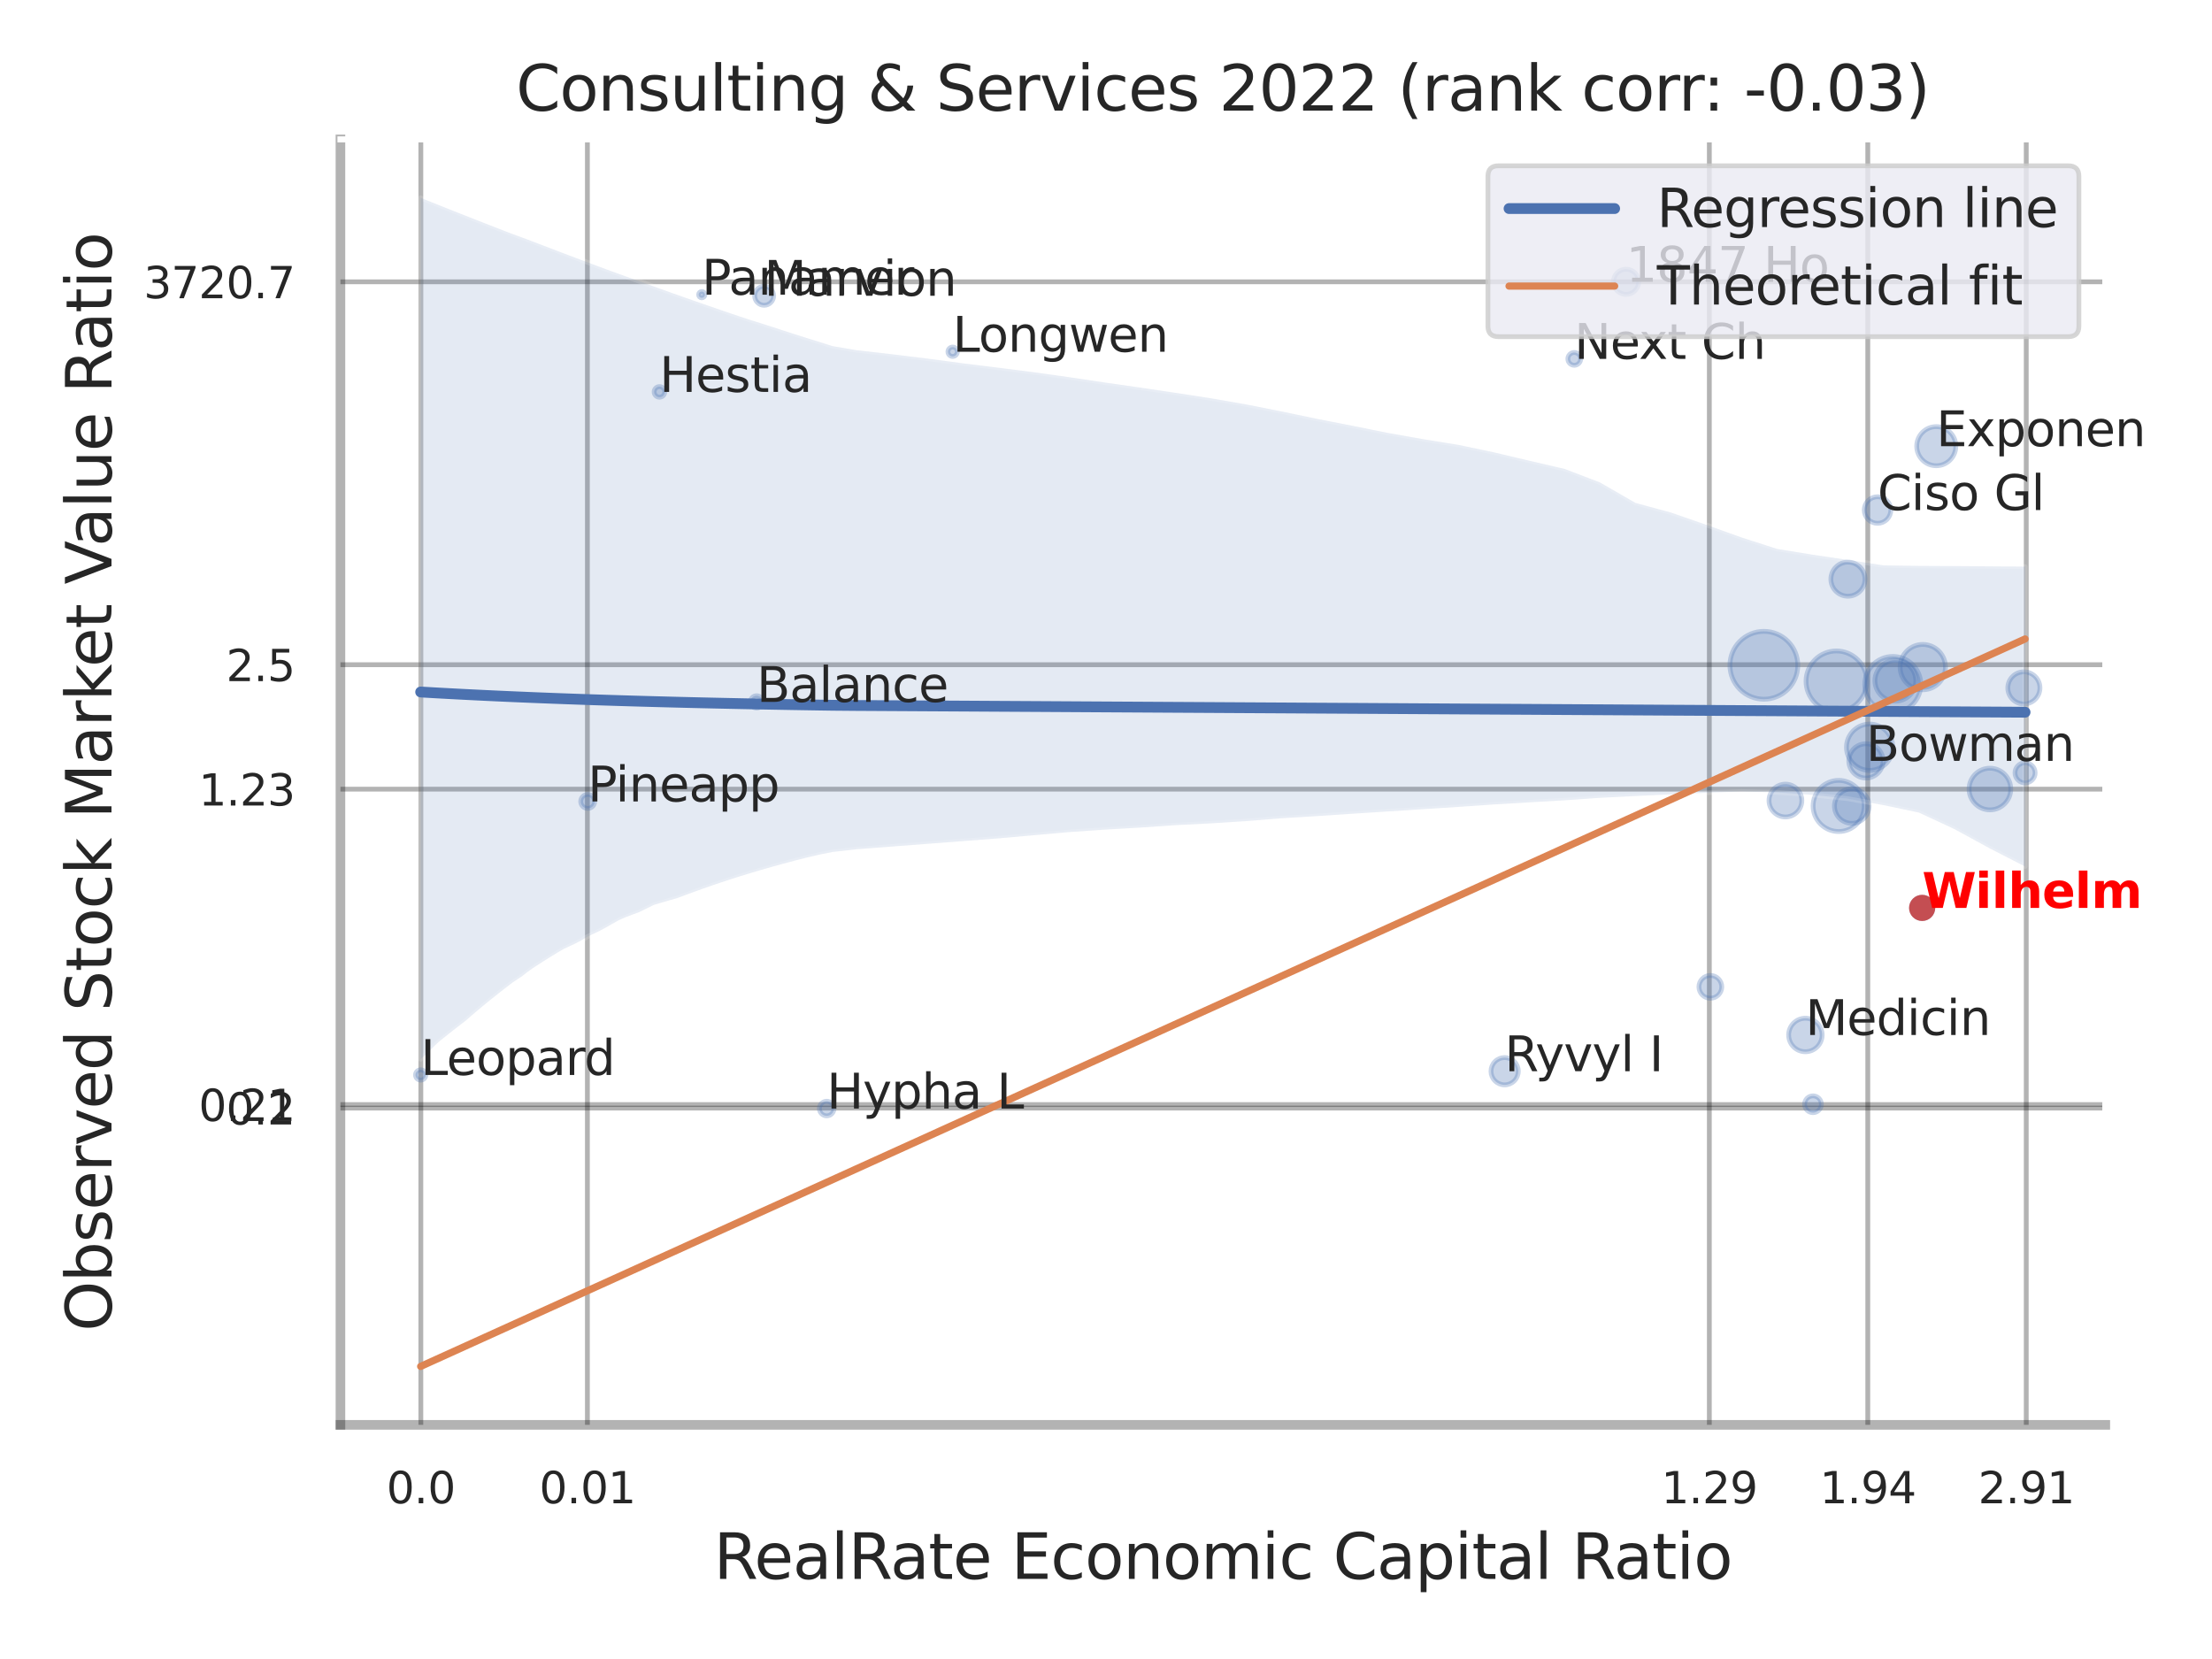 <?xml version="1.0" encoding="utf-8" standalone="no"?>
<!DOCTYPE svg PUBLIC "-//W3C//DTD SVG 1.1//EN"
  "http://www.w3.org/Graphics/SVG/1.1/DTD/svg11.dtd">
<svg xmlns:xlink="http://www.w3.org/1999/xlink" width="460.8pt" height="345.6pt" viewBox="0 0 460.8 345.6" xmlns="http://www.w3.org/2000/svg" version="1.1">
 <defs>
  <style type="text/css">*{stroke-linejoin: round; stroke-linecap: butt}</style>
 </defs>
 <g id="figure_1">
  <g id="patch_1">
   <path d="M 0 345.6 
L 460.8 345.6 
L 460.8 0 
L 0 0 
z
" style="fill: #ffffff"/>
  </g>
  <g id="axes_1">
   <g id="patch_2">
    <path d="M 70.92 296.82 
L 438.571 296.82 
L 438.571 29.04 
L 70.92 29.04 
z
" style="fill: #ffffff"/>
   </g>
   <g id="matplotlib.axis_1">
    <g id="xtick_1">
     <g id="line2d_1">
      <path d="M 87.669 296.82 
L 87.669 29.04 
" clip-path="url(#p038c139ecc)" style="fill: none; stroke: #000000; stroke-opacity: 0.3; stroke-linecap: round"/>
     </g>
     <g id="text_1">
      <!-- 0.0 -->
      <g style="fill: #262626" transform="translate(80.513 313.159) scale(0.09 -0.09)">
       <defs>
        <path id="DejaVuSans-30" d="M 2034 4250 
Q 1547 4250 1301 3770 
Q 1056 3291 1056 2328 
Q 1056 1369 1301 889 
Q 1547 409 2034 409 
Q 2525 409 2770 889 
Q 3016 1369 3016 2328 
Q 3016 3291 2770 3770 
Q 2525 4250 2034 4250 
z
M 2034 4750 
Q 2819 4750 3233 4129 
Q 3647 3509 3647 2328 
Q 3647 1150 3233 529 
Q 2819 -91 2034 -91 
Q 1250 -91 836 529 
Q 422 1150 422 2328 
Q 422 3509 836 4129 
Q 1250 4750 2034 4750 
z
" transform="scale(0.016)"/>
        <path id="DejaVuSans-2e" d="M 684 794 
L 1344 794 
L 1344 0 
L 684 0 
L 684 794 
z
" transform="scale(0.016)"/>
       </defs>
       <use xlink:href="#DejaVuSans-30"/>
       <use xlink:href="#DejaVuSans-2e" x="63.623"/>
       <use xlink:href="#DejaVuSans-30" x="95.41"/>
      </g>
     </g>
    </g>
    <g id="xtick_2">
     <g id="line2d_2">
      <path d="M 122.364 296.82 
L 122.364 29.04 
" clip-path="url(#p038c139ecc)" style="fill: none; stroke: #000000; stroke-opacity: 0.3; stroke-linecap: round"/>
     </g>
     <g id="text_2">
      <!-- 0.01 -->
      <g style="fill: #262626" transform="translate(112.344 313.159) scale(0.09 -0.09)">
       <defs>
        <path id="DejaVuSans-31" d="M 794 531 
L 1825 531 
L 1825 4091 
L 703 3866 
L 703 4441 
L 1819 4666 
L 2450 4666 
L 2450 531 
L 3481 531 
L 3481 0 
L 794 0 
L 794 531 
z
" transform="scale(0.016)"/>
       </defs>
       <use xlink:href="#DejaVuSans-30"/>
       <use xlink:href="#DejaVuSans-2e" x="63.623"/>
       <use xlink:href="#DejaVuSans-30" x="95.41"/>
       <use xlink:href="#DejaVuSans-31" x="159.033"/>
      </g>
     </g>
    </g>
    <g id="xtick_3">
     <g id="line2d_3">
      <path d="M 356.084 296.82 
L 356.084 29.04 
" clip-path="url(#p038c139ecc)" style="fill: none; stroke: #000000; stroke-opacity: 0.3; stroke-linecap: round"/>
     </g>
     <g id="text_3">
      <!-- 1.29 -->
      <g style="fill: #262626" transform="translate(346.064 313.159) scale(0.09 -0.09)">
       <defs>
        <path id="DejaVuSans-32" d="M 1228 531 
L 3431 531 
L 3431 0 
L 469 0 
L 469 531 
Q 828 903 1448 1529 
Q 2069 2156 2228 2338 
Q 2531 2678 2651 2914 
Q 2772 3150 2772 3378 
Q 2772 3750 2511 3984 
Q 2250 4219 1831 4219 
Q 1534 4219 1204 4116 
Q 875 4013 500 3803 
L 500 4441 
Q 881 4594 1212 4672 
Q 1544 4750 1819 4750 
Q 2544 4750 2975 4387 
Q 3406 4025 3406 3419 
Q 3406 3131 3298 2873 
Q 3191 2616 2906 2266 
Q 2828 2175 2409 1742 
Q 1991 1309 1228 531 
z
" transform="scale(0.016)"/>
        <path id="DejaVuSans-39" d="M 703 97 
L 703 672 
Q 941 559 1184 500 
Q 1428 441 1663 441 
Q 2288 441 2617 861 
Q 2947 1281 2994 2138 
Q 2813 1869 2534 1725 
Q 2256 1581 1919 1581 
Q 1219 1581 811 2004 
Q 403 2428 403 3163 
Q 403 3881 828 4315 
Q 1253 4750 1959 4750 
Q 2769 4750 3195 4129 
Q 3622 3509 3622 2328 
Q 3622 1225 3098 567 
Q 2575 -91 1691 -91 
Q 1453 -91 1209 -44 
Q 966 3 703 97 
z
M 1959 2075 
Q 2384 2075 2632 2365 
Q 2881 2656 2881 3163 
Q 2881 3666 2632 3958 
Q 2384 4250 1959 4250 
Q 1534 4250 1286 3958 
Q 1038 3666 1038 3163 
Q 1038 2656 1286 2365 
Q 1534 2075 1959 2075 
z
" transform="scale(0.016)"/>
       </defs>
       <use xlink:href="#DejaVuSans-31"/>
       <use xlink:href="#DejaVuSans-2e" x="63.623"/>
       <use xlink:href="#DejaVuSans-32" x="95.41"/>
       <use xlink:href="#DejaVuSans-39" x="159.033"/>
      </g>
     </g>
    </g>
    <g id="xtick_4">
     <g id="line2d_4">
      <path d="M 389.095 296.82 
L 389.095 29.04 
" clip-path="url(#p038c139ecc)" style="fill: none; stroke: #000000; stroke-opacity: 0.3; stroke-linecap: round"/>
     </g>
     <g id="text_4">
      <!-- 1.94 -->
      <g style="fill: #262626" transform="translate(379.075 313.159) scale(0.09 -0.09)">
       <defs>
        <path id="DejaVuSans-34" d="M 2419 4116 
L 825 1625 
L 2419 1625 
L 2419 4116 
z
M 2253 4666 
L 3047 4666 
L 3047 1625 
L 3713 1625 
L 3713 1100 
L 3047 1100 
L 3047 0 
L 2419 0 
L 2419 1100 
L 313 1100 
L 313 1709 
L 2253 4666 
z
" transform="scale(0.016)"/>
       </defs>
       <use xlink:href="#DejaVuSans-31"/>
       <use xlink:href="#DejaVuSans-2e" x="63.623"/>
       <use xlink:href="#DejaVuSans-39" x="95.41"/>
       <use xlink:href="#DejaVuSans-34" x="159.033"/>
      </g>
     </g>
    </g>
    <g id="xtick_5">
     <g id="line2d_5">
      <path d="M 422.106 296.82 
L 422.106 29.04 
" clip-path="url(#p038c139ecc)" style="fill: none; stroke: #000000; stroke-opacity: 0.3; stroke-linecap: round"/>
     </g>
     <g id="text_5">
      <!-- 2.91 -->
      <g style="fill: #262626" transform="translate(412.087 313.159) scale(0.09 -0.09)">
       <use xlink:href="#DejaVuSans-32"/>
       <use xlink:href="#DejaVuSans-2e" x="63.623"/>
       <use xlink:href="#DejaVuSans-39" x="95.41"/>
       <use xlink:href="#DejaVuSans-31" x="159.033"/>
      </g>
     </g>
    </g>
    <g id="xtick_6"/>
    <g id="xtick_7"/>
    <g id="xtick_8"/>
    <g id="text_6">
     <!-- RealRate Economic Capital Ratio -->
     <g style="fill: #262626" transform="translate(148.692 328.908) scale(0.13 -0.13)">
      <defs>
       <path id="DejaVuSans-52" d="M 2841 2188 
Q 3044 2119 3236 1894 
Q 3428 1669 3622 1275 
L 4263 0 
L 3584 0 
L 2988 1197 
Q 2756 1666 2539 1819 
Q 2322 1972 1947 1972 
L 1259 1972 
L 1259 0 
L 628 0 
L 628 4666 
L 2053 4666 
Q 2853 4666 3247 4331 
Q 3641 3997 3641 3322 
Q 3641 2881 3436 2590 
Q 3231 2300 2841 2188 
z
M 1259 4147 
L 1259 2491 
L 2053 2491 
Q 2509 2491 2742 2702 
Q 2975 2913 2975 3322 
Q 2975 3731 2742 3939 
Q 2509 4147 2053 4147 
L 1259 4147 
z
" transform="scale(0.016)"/>
       <path id="DejaVuSans-65" d="M 3597 1894 
L 3597 1613 
L 953 1613 
Q 991 1019 1311 708 
Q 1631 397 2203 397 
Q 2534 397 2845 478 
Q 3156 559 3463 722 
L 3463 178 
Q 3153 47 2828 -22 
Q 2503 -91 2169 -91 
Q 1331 -91 842 396 
Q 353 884 353 1716 
Q 353 2575 817 3079 
Q 1281 3584 2069 3584 
Q 2775 3584 3186 3129 
Q 3597 2675 3597 1894 
z
M 3022 2063 
Q 3016 2534 2758 2815 
Q 2500 3097 2075 3097 
Q 1594 3097 1305 2825 
Q 1016 2553 972 2059 
L 3022 2063 
z
" transform="scale(0.016)"/>
       <path id="DejaVuSans-61" d="M 2194 1759 
Q 1497 1759 1228 1600 
Q 959 1441 959 1056 
Q 959 750 1161 570 
Q 1363 391 1709 391 
Q 2188 391 2477 730 
Q 2766 1069 2766 1631 
L 2766 1759 
L 2194 1759 
z
M 3341 1997 
L 3341 0 
L 2766 0 
L 2766 531 
Q 2569 213 2275 61 
Q 1981 -91 1556 -91 
Q 1019 -91 701 211 
Q 384 513 384 1019 
Q 384 1609 779 1909 
Q 1175 2209 1959 2209 
L 2766 2209 
L 2766 2266 
Q 2766 2663 2505 2880 
Q 2244 3097 1772 3097 
Q 1472 3097 1187 3025 
Q 903 2953 641 2809 
L 641 3341 
Q 956 3463 1253 3523 
Q 1550 3584 1831 3584 
Q 2591 3584 2966 3190 
Q 3341 2797 3341 1997 
z
" transform="scale(0.016)"/>
       <path id="DejaVuSans-6c" d="M 603 4863 
L 1178 4863 
L 1178 0 
L 603 0 
L 603 4863 
z
" transform="scale(0.016)"/>
       <path id="DejaVuSans-74" d="M 1172 4494 
L 1172 3500 
L 2356 3500 
L 2356 3053 
L 1172 3053 
L 1172 1153 
Q 1172 725 1289 603 
Q 1406 481 1766 481 
L 2356 481 
L 2356 0 
L 1766 0 
Q 1100 0 847 248 
Q 594 497 594 1153 
L 594 3053 
L 172 3053 
L 172 3500 
L 594 3500 
L 594 4494 
L 1172 4494 
z
" transform="scale(0.016)"/>
       <path id="DejaVuSans-20" transform="scale(0.016)"/>
       <path id="DejaVuSans-45" d="M 628 4666 
L 3578 4666 
L 3578 4134 
L 1259 4134 
L 1259 2753 
L 3481 2753 
L 3481 2222 
L 1259 2222 
L 1259 531 
L 3634 531 
L 3634 0 
L 628 0 
L 628 4666 
z
" transform="scale(0.016)"/>
       <path id="DejaVuSans-63" d="M 3122 3366 
L 3122 2828 
Q 2878 2963 2633 3030 
Q 2388 3097 2138 3097 
Q 1578 3097 1268 2742 
Q 959 2388 959 1747 
Q 959 1106 1268 751 
Q 1578 397 2138 397 
Q 2388 397 2633 464 
Q 2878 531 3122 666 
L 3122 134 
Q 2881 22 2623 -34 
Q 2366 -91 2075 -91 
Q 1284 -91 818 406 
Q 353 903 353 1747 
Q 353 2603 823 3093 
Q 1294 3584 2113 3584 
Q 2378 3584 2631 3529 
Q 2884 3475 3122 3366 
z
" transform="scale(0.016)"/>
       <path id="DejaVuSans-6f" d="M 1959 3097 
Q 1497 3097 1228 2736 
Q 959 2375 959 1747 
Q 959 1119 1226 758 
Q 1494 397 1959 397 
Q 2419 397 2687 759 
Q 2956 1122 2956 1747 
Q 2956 2369 2687 2733 
Q 2419 3097 1959 3097 
z
M 1959 3584 
Q 2709 3584 3137 3096 
Q 3566 2609 3566 1747 
Q 3566 888 3137 398 
Q 2709 -91 1959 -91 
Q 1206 -91 779 398 
Q 353 888 353 1747 
Q 353 2609 779 3096 
Q 1206 3584 1959 3584 
z
" transform="scale(0.016)"/>
       <path id="DejaVuSans-6e" d="M 3513 2113 
L 3513 0 
L 2938 0 
L 2938 2094 
Q 2938 2591 2744 2837 
Q 2550 3084 2163 3084 
Q 1697 3084 1428 2787 
Q 1159 2491 1159 1978 
L 1159 0 
L 581 0 
L 581 3500 
L 1159 3500 
L 1159 2956 
Q 1366 3272 1645 3428 
Q 1925 3584 2291 3584 
Q 2894 3584 3203 3211 
Q 3513 2838 3513 2113 
z
" transform="scale(0.016)"/>
       <path id="DejaVuSans-6d" d="M 3328 2828 
Q 3544 3216 3844 3400 
Q 4144 3584 4550 3584 
Q 5097 3584 5394 3201 
Q 5691 2819 5691 2113 
L 5691 0 
L 5113 0 
L 5113 2094 
Q 5113 2597 4934 2840 
Q 4756 3084 4391 3084 
Q 3944 3084 3684 2787 
Q 3425 2491 3425 1978 
L 3425 0 
L 2847 0 
L 2847 2094 
Q 2847 2600 2669 2842 
Q 2491 3084 2119 3084 
Q 1678 3084 1418 2786 
Q 1159 2488 1159 1978 
L 1159 0 
L 581 0 
L 581 3500 
L 1159 3500 
L 1159 2956 
Q 1356 3278 1631 3431 
Q 1906 3584 2284 3584 
Q 2666 3584 2933 3390 
Q 3200 3197 3328 2828 
z
" transform="scale(0.016)"/>
       <path id="DejaVuSans-69" d="M 603 3500 
L 1178 3500 
L 1178 0 
L 603 0 
L 603 3500 
z
M 603 4863 
L 1178 4863 
L 1178 4134 
L 603 4134 
L 603 4863 
z
" transform="scale(0.016)"/>
       <path id="DejaVuSans-43" d="M 4122 4306 
L 4122 3641 
Q 3803 3938 3442 4084 
Q 3081 4231 2675 4231 
Q 1875 4231 1450 3742 
Q 1025 3253 1025 2328 
Q 1025 1406 1450 917 
Q 1875 428 2675 428 
Q 3081 428 3442 575 
Q 3803 722 4122 1019 
L 4122 359 
Q 3791 134 3420 21 
Q 3050 -91 2638 -91 
Q 1578 -91 968 557 
Q 359 1206 359 2328 
Q 359 3453 968 4101 
Q 1578 4750 2638 4750 
Q 3056 4750 3426 4639 
Q 3797 4528 4122 4306 
z
" transform="scale(0.016)"/>
       <path id="DejaVuSans-70" d="M 1159 525 
L 1159 -1331 
L 581 -1331 
L 581 3500 
L 1159 3500 
L 1159 2969 
Q 1341 3281 1617 3432 
Q 1894 3584 2278 3584 
Q 2916 3584 3314 3078 
Q 3713 2572 3713 1747 
Q 3713 922 3314 415 
Q 2916 -91 2278 -91 
Q 1894 -91 1617 61 
Q 1341 213 1159 525 
z
M 3116 1747 
Q 3116 2381 2855 2742 
Q 2594 3103 2138 3103 
Q 1681 3103 1420 2742 
Q 1159 2381 1159 1747 
Q 1159 1113 1420 752 
Q 1681 391 2138 391 
Q 2594 391 2855 752 
Q 3116 1113 3116 1747 
z
" transform="scale(0.016)"/>
      </defs>
      <use xlink:href="#DejaVuSans-52"/>
      <use xlink:href="#DejaVuSans-65" x="64.982"/>
      <use xlink:href="#DejaVuSans-61" x="126.506"/>
      <use xlink:href="#DejaVuSans-6c" x="187.785"/>
      <use xlink:href="#DejaVuSans-52" x="215.568"/>
      <use xlink:href="#DejaVuSans-61" x="282.801"/>
      <use xlink:href="#DejaVuSans-74" x="344.08"/>
      <use xlink:href="#DejaVuSans-65" x="383.289"/>
      <use xlink:href="#DejaVuSans-20" x="444.812"/>
      <use xlink:href="#DejaVuSans-45" x="476.6"/>
      <use xlink:href="#DejaVuSans-63" x="539.783"/>
      <use xlink:href="#DejaVuSans-6f" x="594.764"/>
      <use xlink:href="#DejaVuSans-6e" x="655.945"/>
      <use xlink:href="#DejaVuSans-6f" x="719.324"/>
      <use xlink:href="#DejaVuSans-6d" x="780.506"/>
      <use xlink:href="#DejaVuSans-69" x="877.918"/>
      <use xlink:href="#DejaVuSans-63" x="905.701"/>
      <use xlink:href="#DejaVuSans-20" x="960.682"/>
      <use xlink:href="#DejaVuSans-43" x="992.469"/>
      <use xlink:href="#DejaVuSans-61" x="1062.293"/>
      <use xlink:href="#DejaVuSans-70" x="1123.572"/>
      <use xlink:href="#DejaVuSans-69" x="1187.049"/>
      <use xlink:href="#DejaVuSans-74" x="1214.832"/>
      <use xlink:href="#DejaVuSans-61" x="1254.041"/>
      <use xlink:href="#DejaVuSans-6c" x="1315.32"/>
      <use xlink:href="#DejaVuSans-20" x="1343.104"/>
      <use xlink:href="#DejaVuSans-52" x="1374.891"/>
      <use xlink:href="#DejaVuSans-61" x="1442.123"/>
      <use xlink:href="#DejaVuSans-74" x="1503.402"/>
      <use xlink:href="#DejaVuSans-69" x="1542.611"/>
      <use xlink:href="#DejaVuSans-6f" x="1570.395"/>
     </g>
    </g>
   </g>
   <g id="matplotlib.axis_2">
    <g id="ytick_1">
     <g id="line2d_6">
      <path d="M 70.92 230.832 
L 438.571 230.832 
" clip-path="url(#p038c139ecc)" style="fill: none; stroke: #000000; stroke-opacity: 0.3; stroke-linecap: round"/>
     </g>
     <g id="text_7">
      <!-- 0.2 -->
      <g style="fill: #262626" transform="translate(47.107 234.251) scale(0.09 -0.09)">
       <use xlink:href="#DejaVuSans-30"/>
       <use xlink:href="#DejaVuSans-2e" x="63.623"/>
       <use xlink:href="#DejaVuSans-32" x="95.41"/>
      </g>
     </g>
    </g>
    <g id="ytick_2">
     <g id="line2d_7">
      <path d="M 70.92 230.102 
L 438.571 230.102 
" clip-path="url(#p038c139ecc)" style="fill: none; stroke: #000000; stroke-opacity: 0.3; stroke-linecap: round"/>
     </g>
     <g id="text_8">
      <!-- 0.21 -->
      <g style="fill: #262626" transform="translate(41.381 233.521) scale(0.09 -0.09)">
       <use xlink:href="#DejaVuSans-30"/>
       <use xlink:href="#DejaVuSans-2e" x="63.623"/>
       <use xlink:href="#DejaVuSans-32" x="95.41"/>
       <use xlink:href="#DejaVuSans-31" x="159.033"/>
      </g>
     </g>
    </g>
    <g id="ytick_3">
     <g id="line2d_8">
      <path d="M 70.92 164.391 
L 438.571 164.391 
" clip-path="url(#p038c139ecc)" style="fill: none; stroke: #000000; stroke-opacity: 0.3; stroke-linecap: round"/>
     </g>
     <g id="text_9">
      <!-- 1.23 -->
      <g style="fill: #262626" transform="translate(41.381 167.81) scale(0.09 -0.09)">
       <defs>
        <path id="DejaVuSans-33" d="M 2597 2516 
Q 3050 2419 3304 2112 
Q 3559 1806 3559 1356 
Q 3559 666 3084 287 
Q 2609 -91 1734 -91 
Q 1441 -91 1130 -33 
Q 819 25 488 141 
L 488 750 
Q 750 597 1062 519 
Q 1375 441 1716 441 
Q 2309 441 2620 675 
Q 2931 909 2931 1356 
Q 2931 1769 2642 2001 
Q 2353 2234 1838 2234 
L 1294 2234 
L 1294 2753 
L 1863 2753 
Q 2328 2753 2575 2939 
Q 2822 3125 2822 3475 
Q 2822 3834 2567 4026 
Q 2313 4219 1838 4219 
Q 1578 4219 1281 4162 
Q 984 4106 628 3988 
L 628 4550 
Q 988 4650 1302 4700 
Q 1616 4750 1894 4750 
Q 2613 4750 3031 4423 
Q 3450 4097 3450 3541 
Q 3450 3153 3228 2886 
Q 3006 2619 2597 2516 
z
" transform="scale(0.016)"/>
       </defs>
       <use xlink:href="#DejaVuSans-31"/>
       <use xlink:href="#DejaVuSans-2e" x="63.623"/>
       <use xlink:href="#DejaVuSans-32" x="95.41"/>
       <use xlink:href="#DejaVuSans-33" x="159.033"/>
      </g>
     </g>
    </g>
    <g id="ytick_4">
     <g id="line2d_9">
      <path d="M 70.92 138.472 
L 438.571 138.472 
" clip-path="url(#p038c139ecc)" style="fill: none; stroke: #000000; stroke-opacity: 0.3; stroke-linecap: round"/>
     </g>
     <g id="text_10">
      <!-- 2.5 -->
      <g style="fill: #262626" transform="translate(47.107 141.891) scale(0.09 -0.09)">
       <defs>
        <path id="DejaVuSans-35" d="M 691 4666 
L 3169 4666 
L 3169 4134 
L 1269 4134 
L 1269 2991 
Q 1406 3038 1543 3061 
Q 1681 3084 1819 3084 
Q 2600 3084 3056 2656 
Q 3513 2228 3513 1497 
Q 3513 744 3044 326 
Q 2575 -91 1722 -91 
Q 1428 -91 1123 -41 
Q 819 9 494 109 
L 494 744 
Q 775 591 1075 516 
Q 1375 441 1709 441 
Q 2250 441 2565 725 
Q 2881 1009 2881 1497 
Q 2881 1984 2565 2268 
Q 2250 2553 1709 2553 
Q 1456 2553 1204 2497 
Q 953 2441 691 2322 
L 691 4666 
z
" transform="scale(0.016)"/>
       </defs>
       <use xlink:href="#DejaVuSans-32"/>
       <use xlink:href="#DejaVuSans-2e" x="63.623"/>
       <use xlink:href="#DejaVuSans-35" x="95.41"/>
      </g>
     </g>
    </g>
    <g id="ytick_5">
     <g id="line2d_10">
      <path d="M 70.92 58.709 
L 438.571 58.709 
" clip-path="url(#p038c139ecc)" style="fill: none; stroke: #000000; stroke-opacity: 0.3; stroke-linecap: round"/>
     </g>
     <g id="text_11">
      <!-- 3720.7 -->
      <g style="fill: #262626" transform="translate(29.928 62.129) scale(0.09 -0.09)">
       <defs>
        <path id="DejaVuSans-37" d="M 525 4666 
L 3525 4666 
L 3525 4397 
L 1831 0 
L 1172 0 
L 2766 4134 
L 525 4134 
L 525 4666 
z
" transform="scale(0.016)"/>
       </defs>
       <use xlink:href="#DejaVuSans-33"/>
       <use xlink:href="#DejaVuSans-37" x="63.623"/>
       <use xlink:href="#DejaVuSans-32" x="127.246"/>
       <use xlink:href="#DejaVuSans-30" x="190.869"/>
       <use xlink:href="#DejaVuSans-2e" x="254.492"/>
       <use xlink:href="#DejaVuSans-37" x="286.279"/>
      </g>
     </g>
    </g>
    <g id="ytick_6"/>
    <g id="ytick_7"/>
    <g id="ytick_8"/>
    <g id="ytick_9"/>
    <g id="ytick_10"/>
    <g id="text_12">
     <!-- Observed Stock Market Value Ratio -->
     <g style="fill: #262626" transform="translate(23.225 277.332) rotate(-90) scale(0.13 -0.13)">
      <defs>
       <path id="DejaVuSans-4f" d="M 2522 4238 
Q 1834 4238 1429 3725 
Q 1025 3213 1025 2328 
Q 1025 1447 1429 934 
Q 1834 422 2522 422 
Q 3209 422 3611 934 
Q 4013 1447 4013 2328 
Q 4013 3213 3611 3725 
Q 3209 4238 2522 4238 
z
M 2522 4750 
Q 3503 4750 4090 4092 
Q 4678 3434 4678 2328 
Q 4678 1225 4090 567 
Q 3503 -91 2522 -91 
Q 1538 -91 948 565 
Q 359 1222 359 2328 
Q 359 3434 948 4092 
Q 1538 4750 2522 4750 
z
" transform="scale(0.016)"/>
       <path id="DejaVuSans-62" d="M 3116 1747 
Q 3116 2381 2855 2742 
Q 2594 3103 2138 3103 
Q 1681 3103 1420 2742 
Q 1159 2381 1159 1747 
Q 1159 1113 1420 752 
Q 1681 391 2138 391 
Q 2594 391 2855 752 
Q 3116 1113 3116 1747 
z
M 1159 2969 
Q 1341 3281 1617 3432 
Q 1894 3584 2278 3584 
Q 2916 3584 3314 3078 
Q 3713 2572 3713 1747 
Q 3713 922 3314 415 
Q 2916 -91 2278 -91 
Q 1894 -91 1617 61 
Q 1341 213 1159 525 
L 1159 0 
L 581 0 
L 581 4863 
L 1159 4863 
L 1159 2969 
z
" transform="scale(0.016)"/>
       <path id="DejaVuSans-73" d="M 2834 3397 
L 2834 2853 
Q 2591 2978 2328 3040 
Q 2066 3103 1784 3103 
Q 1356 3103 1142 2972 
Q 928 2841 928 2578 
Q 928 2378 1081 2264 
Q 1234 2150 1697 2047 
L 1894 2003 
Q 2506 1872 2764 1633 
Q 3022 1394 3022 966 
Q 3022 478 2636 193 
Q 2250 -91 1575 -91 
Q 1294 -91 989 -36 
Q 684 19 347 128 
L 347 722 
Q 666 556 975 473 
Q 1284 391 1588 391 
Q 1994 391 2212 530 
Q 2431 669 2431 922 
Q 2431 1156 2273 1281 
Q 2116 1406 1581 1522 
L 1381 1569 
Q 847 1681 609 1914 
Q 372 2147 372 2553 
Q 372 3047 722 3315 
Q 1072 3584 1716 3584 
Q 2034 3584 2315 3537 
Q 2597 3491 2834 3397 
z
" transform="scale(0.016)"/>
       <path id="DejaVuSans-72" d="M 2631 2963 
Q 2534 3019 2420 3045 
Q 2306 3072 2169 3072 
Q 1681 3072 1420 2755 
Q 1159 2438 1159 1844 
L 1159 0 
L 581 0 
L 581 3500 
L 1159 3500 
L 1159 2956 
Q 1341 3275 1631 3429 
Q 1922 3584 2338 3584 
Q 2397 3584 2469 3576 
Q 2541 3569 2628 3553 
L 2631 2963 
z
" transform="scale(0.016)"/>
       <path id="DejaVuSans-76" d="M 191 3500 
L 800 3500 
L 1894 563 
L 2988 3500 
L 3597 3500 
L 2284 0 
L 1503 0 
L 191 3500 
z
" transform="scale(0.016)"/>
       <path id="DejaVuSans-64" d="M 2906 2969 
L 2906 4863 
L 3481 4863 
L 3481 0 
L 2906 0 
L 2906 525 
Q 2725 213 2448 61 
Q 2172 -91 1784 -91 
Q 1150 -91 751 415 
Q 353 922 353 1747 
Q 353 2572 751 3078 
Q 1150 3584 1784 3584 
Q 2172 3584 2448 3432 
Q 2725 3281 2906 2969 
z
M 947 1747 
Q 947 1113 1208 752 
Q 1469 391 1925 391 
Q 2381 391 2643 752 
Q 2906 1113 2906 1747 
Q 2906 2381 2643 2742 
Q 2381 3103 1925 3103 
Q 1469 3103 1208 2742 
Q 947 2381 947 1747 
z
" transform="scale(0.016)"/>
       <path id="DejaVuSans-53" d="M 3425 4513 
L 3425 3897 
Q 3066 4069 2747 4153 
Q 2428 4238 2131 4238 
Q 1616 4238 1336 4038 
Q 1056 3838 1056 3469 
Q 1056 3159 1242 3001 
Q 1428 2844 1947 2747 
L 2328 2669 
Q 3034 2534 3370 2195 
Q 3706 1856 3706 1288 
Q 3706 609 3251 259 
Q 2797 -91 1919 -91 
Q 1588 -91 1214 -16 
Q 841 59 441 206 
L 441 856 
Q 825 641 1194 531 
Q 1563 422 1919 422 
Q 2459 422 2753 634 
Q 3047 847 3047 1241 
Q 3047 1584 2836 1778 
Q 2625 1972 2144 2069 
L 1759 2144 
Q 1053 2284 737 2584 
Q 422 2884 422 3419 
Q 422 4038 858 4394 
Q 1294 4750 2059 4750 
Q 2388 4750 2728 4690 
Q 3069 4631 3425 4513 
z
" transform="scale(0.016)"/>
       <path id="DejaVuSans-6b" d="M 581 4863 
L 1159 4863 
L 1159 1991 
L 2875 3500 
L 3609 3500 
L 1753 1863 
L 3688 0 
L 2938 0 
L 1159 1709 
L 1159 0 
L 581 0 
L 581 4863 
z
" transform="scale(0.016)"/>
       <path id="DejaVuSans-4d" d="M 628 4666 
L 1569 4666 
L 2759 1491 
L 3956 4666 
L 4897 4666 
L 4897 0 
L 4281 0 
L 4281 4097 
L 3078 897 
L 2444 897 
L 1241 4097 
L 1241 0 
L 628 0 
L 628 4666 
z
" transform="scale(0.016)"/>
       <path id="DejaVuSans-56" d="M 1831 0 
L 50 4666 
L 709 4666 
L 2188 738 
L 3669 4666 
L 4325 4666 
L 2547 0 
L 1831 0 
z
" transform="scale(0.016)"/>
       <path id="DejaVuSans-75" d="M 544 1381 
L 544 3500 
L 1119 3500 
L 1119 1403 
Q 1119 906 1312 657 
Q 1506 409 1894 409 
Q 2359 409 2629 706 
Q 2900 1003 2900 1516 
L 2900 3500 
L 3475 3500 
L 3475 0 
L 2900 0 
L 2900 538 
Q 2691 219 2414 64 
Q 2138 -91 1772 -91 
Q 1169 -91 856 284 
Q 544 659 544 1381 
z
M 1991 3584 
L 1991 3584 
z
" transform="scale(0.016)"/>
      </defs>
      <use xlink:href="#DejaVuSans-4f"/>
      <use xlink:href="#DejaVuSans-62" x="78.711"/>
      <use xlink:href="#DejaVuSans-73" x="142.188"/>
      <use xlink:href="#DejaVuSans-65" x="194.287"/>
      <use xlink:href="#DejaVuSans-72" x="255.811"/>
      <use xlink:href="#DejaVuSans-76" x="296.924"/>
      <use xlink:href="#DejaVuSans-65" x="356.104"/>
      <use xlink:href="#DejaVuSans-64" x="417.627"/>
      <use xlink:href="#DejaVuSans-20" x="481.104"/>
      <use xlink:href="#DejaVuSans-53" x="512.891"/>
      <use xlink:href="#DejaVuSans-74" x="576.367"/>
      <use xlink:href="#DejaVuSans-6f" x="615.576"/>
      <use xlink:href="#DejaVuSans-63" x="676.758"/>
      <use xlink:href="#DejaVuSans-6b" x="731.738"/>
      <use xlink:href="#DejaVuSans-20" x="789.648"/>
      <use xlink:href="#DejaVuSans-4d" x="821.436"/>
      <use xlink:href="#DejaVuSans-61" x="907.715"/>
      <use xlink:href="#DejaVuSans-72" x="968.994"/>
      <use xlink:href="#DejaVuSans-6b" x="1010.107"/>
      <use xlink:href="#DejaVuSans-65" x="1064.393"/>
      <use xlink:href="#DejaVuSans-74" x="1125.916"/>
      <use xlink:href="#DejaVuSans-20" x="1165.125"/>
      <use xlink:href="#DejaVuSans-56" x="1196.912"/>
      <use xlink:href="#DejaVuSans-61" x="1257.57"/>
      <use xlink:href="#DejaVuSans-6c" x="1318.85"/>
      <use xlink:href="#DejaVuSans-75" x="1346.633"/>
      <use xlink:href="#DejaVuSans-65" x="1410.012"/>
      <use xlink:href="#DejaVuSans-20" x="1471.535"/>
      <use xlink:href="#DejaVuSans-52" x="1503.322"/>
      <use xlink:href="#DejaVuSans-61" x="1570.555"/>
      <use xlink:href="#DejaVuSans-74" x="1631.834"/>
      <use xlink:href="#DejaVuSans-69" x="1671.043"/>
      <use xlink:href="#DejaVuSans-6f" x="1698.826"/>
     </g>
    </g>
   </g>
   <g id="PathCollection_1">
    <path d="M 198.454 74.252 
C 198.713 74.252 198.962 74.149 199.145 73.966 
C 199.329 73.782 199.432 73.534 199.432 73.274 
C 199.432 73.015 199.329 72.766 199.145 72.583 
C 198.962 72.4 198.713 72.297 198.454 72.297 
C 198.195 72.297 197.946 72.4 197.763 72.583 
C 197.58 72.766 197.477 73.015 197.477 73.274 
C 197.477 73.534 197.58 73.782 197.763 73.966 
C 197.946 74.149 198.195 74.252 198.454 74.252 
z
" clip-path="url(#p038c139ecc)" style="fill: #4c72b0; fill-opacity: 0.3; stroke: #4c72b0; stroke-opacity: 0.3"/>
    <path d="M 403.361 97.02 
C 404.441 97.02 405.477 96.591 406.241 95.828 
C 407.005 95.064 407.434 94.028 407.434 92.948 
C 407.434 91.868 407.005 90.832 406.241 90.069 
C 405.477 89.305 404.441 88.876 403.361 88.876 
C 402.281 88.876 401.246 89.305 400.482 90.069 
C 399.718 90.832 399.289 91.868 399.289 92.948 
C 399.289 94.028 399.718 95.064 400.482 95.828 
C 401.246 96.591 402.281 97.02 403.361 97.02 
z
" clip-path="url(#p038c139ecc)" style="fill: #4c72b0; fill-opacity: 0.3; stroke: #4c72b0; stroke-opacity: 0.3"/>
    <path d="M 394.307 148.432 
C 395.856 148.432 397.342 147.817 398.437 146.722 
C 399.532 145.627 400.147 144.141 400.147 142.593 
C 400.147 141.044 399.532 139.558 398.437 138.463 
C 397.342 137.368 395.856 136.753 394.307 136.753 
C 392.759 136.753 391.273 137.368 390.178 138.463 
C 389.083 139.558 388.468 141.044 388.468 142.593 
C 388.468 144.141 389.083 145.627 390.178 146.722 
C 391.273 147.817 392.759 148.432 394.307 148.432 
z
" clip-path="url(#p038c139ecc)" style="fill: #4c72b0; fill-opacity: 0.3; stroke: #4c72b0; stroke-opacity: 0.3"/>
    <path d="M 400.417 191.361 
C 401.008 191.361 401.574 191.126 401.992 190.708 
C 402.41 190.29 402.645 189.724 402.645 189.133 
C 402.645 188.542 402.41 187.975 401.992 187.558 
C 401.574 187.14 401.008 186.905 400.417 186.905 
C 399.826 186.905 399.26 187.14 398.842 187.558 
C 398.424 187.975 398.189 188.542 398.189 189.133 
C 398.189 189.724 398.424 190.29 398.842 190.708 
C 399.26 191.126 399.826 191.361 400.417 191.361 
z
" clip-path="url(#p038c139ecc)" style="fill: #4c72b0; fill-opacity: 0.3; stroke: #4c72b0; stroke-opacity: 0.3"/>
    <path d="M 384.961 124.202 
C 385.904 124.202 386.807 123.828 387.474 123.162 
C 388.14 122.495 388.514 121.591 388.514 120.649 
C 388.514 119.707 388.14 118.803 387.474 118.137 
C 386.807 117.471 385.904 117.096 384.961 117.096 
C 384.019 117.096 383.115 117.471 382.449 118.137 
C 381.783 118.803 381.408 119.707 381.408 120.649 
C 381.408 121.591 381.783 122.495 382.449 123.162 
C 383.115 123.828 384.019 124.202 384.961 124.202 
z
" clip-path="url(#p038c139ecc)" style="fill: #4c72b0; fill-opacity: 0.3; stroke: #4c72b0; stroke-opacity: 0.3"/>
    <path d="M 400.552 143.691 
C 401.804 143.691 403.006 143.193 403.891 142.308 
C 404.776 141.422 405.274 140.221 405.274 138.969 
C 405.274 137.717 404.776 136.516 403.891 135.63 
C 403.006 134.745 401.804 134.247 400.552 134.247 
C 399.3 134.247 398.099 134.745 397.213 135.63 
C 396.328 136.516 395.83 137.717 395.83 138.969 
C 395.83 140.221 396.328 141.422 397.213 142.308 
C 398.099 143.193 399.3 143.691 400.552 143.691 
z
" clip-path="url(#p038c139ecc)" style="fill: #4c72b0; fill-opacity: 0.3; stroke: #4c72b0; stroke-opacity: 0.3"/>
    <path d="M 87.631 225.006 
C 87.916 225.006 88.189 224.893 88.391 224.692 
C 88.592 224.49 88.705 224.217 88.705 223.933 
C 88.705 223.648 88.592 223.375 88.391 223.173 
C 88.189 222.972 87.916 222.859 87.631 222.859 
C 87.347 222.859 87.073 222.972 86.872 223.173 
C 86.671 223.375 86.558 223.648 86.558 223.933 
C 86.558 224.217 86.671 224.49 86.872 224.692 
C 87.073 224.893 87.347 225.006 87.631 225.006 
z
" clip-path="url(#p038c139ecc)" style="fill: #4c72b0; fill-opacity: 0.3; stroke: #4c72b0; stroke-opacity: 0.3"/>
    <path d="M 389.481 160.487 
C 390.76 160.487 391.987 159.979 392.892 159.074 
C 393.797 158.169 394.305 156.942 394.305 155.663 
C 394.305 154.383 393.797 153.156 392.892 152.251 
C 391.987 151.347 390.76 150.838 389.481 150.838 
C 388.201 150.838 386.974 151.347 386.069 152.251 
C 385.164 153.156 384.656 154.383 384.656 155.663 
C 384.656 156.942 385.164 158.169 386.069 159.074 
C 386.974 159.979 388.201 160.487 389.481 160.487 
z
" clip-path="url(#p038c139ecc)" style="fill: #4c72b0; fill-opacity: 0.3; stroke: #4c72b0; stroke-opacity: 0.3"/>
    <path d="M 421.86 163.097 
C 422.416 163.097 422.95 162.876 423.343 162.482 
C 423.737 162.089 423.958 161.555 423.958 160.999 
C 423.958 160.442 423.737 159.909 423.343 159.515 
C 422.95 159.122 422.416 158.901 421.86 158.901 
C 421.303 158.901 420.77 159.122 420.376 159.515 
C 419.983 159.909 419.762 160.442 419.762 160.999 
C 419.762 161.555 419.983 162.089 420.376 162.482 
C 420.77 162.876 421.303 163.097 421.86 163.097 
z
" clip-path="url(#p038c139ecc)" style="fill: #4c72b0; fill-opacity: 0.3; stroke: #4c72b0; stroke-opacity: 0.3"/>
    <path d="M 356.299 207.956 
C 356.93 207.956 357.535 207.705 357.98 207.259 
C 358.426 206.814 358.677 206.209 358.677 205.578 
C 358.677 204.948 358.426 204.343 357.98 203.897 
C 357.535 203.452 356.93 203.201 356.299 203.201 
C 355.669 203.201 355.064 203.452 354.618 203.897 
C 354.173 204.343 353.922 204.948 353.922 205.578 
C 353.922 206.209 354.173 206.814 354.618 207.259 
C 355.064 207.705 355.669 207.956 356.299 207.956 
z
" clip-path="url(#p038c139ecc)" style="fill: #4c72b0; fill-opacity: 0.3; stroke: #4c72b0; stroke-opacity: 0.3"/>
    <path d="M 383.027 173.222 
C 384.44 173.222 385.795 172.661 386.794 171.662 
C 387.793 170.663 388.354 169.308 388.354 167.896 
C 388.354 166.483 387.793 165.128 386.794 164.13 
C 385.795 163.131 384.44 162.569 383.027 162.569 
C 381.615 162.569 380.26 163.131 379.261 164.13 
C 378.262 165.128 377.701 166.483 377.701 167.896 
C 377.701 169.308 378.262 170.663 379.261 171.662 
C 380.26 172.661 381.615 173.222 383.027 173.222 
z
" clip-path="url(#p038c139ecc)" style="fill: #4c72b0; fill-opacity: 0.3; stroke: #4c72b0; stroke-opacity: 0.3"/>
    <path d="M 385.757 171.516 
C 386.713 171.516 387.629 171.136 388.305 170.46 
C 388.981 169.784 389.361 168.868 389.361 167.912 
C 389.361 166.956 388.981 166.039 388.305 165.364 
C 387.629 164.688 386.713 164.308 385.757 164.308 
C 384.801 164.308 383.884 164.688 383.208 165.364 
C 382.533 166.039 382.153 166.956 382.153 167.912 
C 382.153 168.868 382.533 169.784 383.208 170.46 
C 383.884 171.136 384.801 171.516 385.757 171.516 
z
" clip-path="url(#p038c139ecc)" style="fill: #4c72b0; fill-opacity: 0.3; stroke: #4c72b0; stroke-opacity: 0.3"/>
    <path d="M 382.553 148.244 
C 384.229 148.244 385.837 147.578 387.022 146.393 
C 388.208 145.207 388.874 143.6 388.874 141.923 
C 388.874 140.247 388.208 138.639 387.022 137.454 
C 385.837 136.269 384.229 135.603 382.553 135.603 
C 380.877 135.603 379.269 136.269 378.084 137.454 
C 376.899 138.639 376.233 140.247 376.233 141.923 
C 376.233 143.6 376.899 145.207 378.084 146.393 
C 379.269 147.578 380.877 148.244 382.553 148.244 
z
" clip-path="url(#p038c139ecc)" style="fill: #4c72b0; fill-opacity: 0.3; stroke: #4c72b0; stroke-opacity: 0.3"/>
    <path d="M 313.446 225.997 
C 314.2 225.997 314.924 225.697 315.457 225.164 
C 315.99 224.631 316.29 223.907 316.29 223.153 
C 316.29 222.399 315.99 221.676 315.457 221.142 
C 314.924 220.609 314.2 220.31 313.446 220.31 
C 312.692 220.31 311.969 220.609 311.435 221.142 
C 310.902 221.676 310.603 222.399 310.603 223.153 
C 310.603 223.907 310.902 224.631 311.435 225.164 
C 311.969 225.697 312.692 225.997 313.446 225.997 
z
" clip-path="url(#p038c139ecc)" style="fill: #4c72b0; fill-opacity: 0.3; stroke: #4c72b0; stroke-opacity: 0.3"/>
    <path d="M 421.612 146.649 
C 422.499 146.649 423.35 146.297 423.978 145.669 
C 424.606 145.042 424.958 144.19 424.958 143.303 
C 424.958 142.415 424.606 141.564 423.978 140.937 
C 423.35 140.309 422.499 139.957 421.612 139.957 
C 420.724 139.957 419.873 140.309 419.246 140.937 
C 418.618 141.564 418.266 142.415 418.266 143.303 
C 418.266 144.19 418.618 145.042 419.246 145.669 
C 419.873 146.297 420.724 146.649 421.612 146.649 
z
" clip-path="url(#p038c139ecc)" style="fill: #4c72b0; fill-opacity: 0.3; stroke: #4c72b0; stroke-opacity: 0.3"/>
    <path d="M 159.184 63.594 
C 159.709 63.594 160.212 63.385 160.583 63.014 
C 160.954 62.643 161.163 62.14 161.163 61.615 
C 161.163 61.09 160.954 60.587 160.583 60.216 
C 160.212 59.845 159.709 59.637 159.184 59.637 
C 158.66 59.637 158.156 59.845 157.785 60.216 
C 157.414 60.587 157.206 61.09 157.206 61.615 
C 157.206 62.14 157.414 62.643 157.785 63.014 
C 158.156 63.385 158.66 63.594 159.184 63.594 
z
" clip-path="url(#p038c139ecc)" style="fill: #4c72b0; fill-opacity: 0.3; stroke: #4c72b0; stroke-opacity: 0.3"/>
    <path d="M 367.448 145.661 
C 369.324 145.661 371.122 144.916 372.448 143.59 
C 373.774 142.264 374.519 140.465 374.519 138.59 
C 374.519 136.714 373.774 134.916 372.448 133.59 
C 371.122 132.264 369.324 131.519 367.448 131.519 
C 365.573 131.519 363.774 132.264 362.448 133.59 
C 361.122 134.916 360.377 136.714 360.377 138.59 
C 360.377 140.465 361.122 142.264 362.448 143.59 
C 363.774 144.916 365.573 145.661 367.448 145.661 
z
" clip-path="url(#p038c139ecc)" style="fill: #4c72b0; fill-opacity: 0.3; stroke: #4c72b0; stroke-opacity: 0.3"/>
    <path d="M 172.214 232.451 
C 172.617 232.451 173.004 232.29 173.289 232.005 
C 173.574 231.72 173.734 231.334 173.734 230.931 
C 173.734 230.528 173.574 230.141 173.289 229.856 
C 173.004 229.571 172.617 229.411 172.214 229.411 
C 171.811 229.411 171.425 229.571 171.14 229.856 
C 170.855 230.141 170.694 230.528 170.694 230.931 
C 170.694 231.334 170.855 231.72 171.14 232.005 
C 171.425 232.29 171.811 232.451 172.214 232.451 
z
" clip-path="url(#p038c139ecc)" style="fill: #4c72b0; fill-opacity: 0.3; stroke: #4c72b0; stroke-opacity: 0.3"/>
    <path d="M 377.679 231.782 
C 378.142 231.782 378.586 231.598 378.914 231.27 
C 379.241 230.943 379.425 230.498 379.425 230.035 
C 379.425 229.572 379.241 229.128 378.914 228.8 
C 378.586 228.473 378.142 228.289 377.679 228.289 
C 377.215 228.289 376.771 228.473 376.444 228.8 
C 376.116 229.128 375.932 229.572 375.932 230.035 
C 375.932 230.498 376.116 230.943 376.444 231.27 
C 376.771 231.598 377.215 231.782 377.679 231.782 
z
" clip-path="url(#p038c139ecc)" style="fill: #4c72b0; fill-opacity: 0.3; stroke: #4c72b0; stroke-opacity: 0.3"/>
    <path d="M 338.731 61.331 
C 339.428 61.331 340.096 61.054 340.589 60.562 
C 341.082 60.069 341.359 59.4 341.359 58.704 
C 341.359 58.007 341.082 57.338 340.589 56.845 
C 340.096 56.353 339.428 56.076 338.731 56.076 
C 338.034 56.076 337.366 56.353 336.873 56.845 
C 336.38 57.338 336.103 58.007 336.103 58.704 
C 336.103 59.4 336.38 60.069 336.873 60.562 
C 337.366 61.054 338.034 61.331 338.731 61.331 
z
" clip-path="url(#p038c139ecc)" style="fill: #4c72b0; fill-opacity: 0.3; stroke: #4c72b0; stroke-opacity: 0.3"/>
    <path d="M 146.195 62.043 
C 146.37 62.043 146.537 61.974 146.661 61.85 
C 146.784 61.727 146.854 61.559 146.854 61.385 
C 146.854 61.21 146.784 61.042 146.661 60.919 
C 146.537 60.795 146.37 60.726 146.195 60.726 
C 146.021 60.726 145.853 60.795 145.73 60.919 
C 145.606 61.042 145.537 61.21 145.537 61.385 
C 145.537 61.559 145.606 61.727 145.73 61.85 
C 145.853 61.974 146.021 62.043 146.195 62.043 
z
" clip-path="url(#p038c139ecc)" style="fill: #4c72b0; fill-opacity: 0.3; stroke: #4c72b0; stroke-opacity: 0.3"/>
    <path d="M 376.097 219.095 
C 377.023 219.095 377.911 218.728 378.565 218.073 
C 379.219 217.419 379.587 216.531 379.587 215.606 
C 379.587 214.68 379.219 213.792 378.565 213.138 
C 377.911 212.483 377.023 212.116 376.097 212.116 
C 375.172 212.116 374.284 212.483 373.63 213.138 
C 372.975 213.792 372.608 214.68 372.608 215.606 
C 372.608 216.531 372.975 217.419 373.63 218.073 
C 374.284 218.728 375.172 219.095 376.097 219.095 
z
" clip-path="url(#p038c139ecc)" style="fill: #4c72b0; fill-opacity: 0.3; stroke: #4c72b0; stroke-opacity: 0.3"/>
    <path d="M 157.617 147.505 
C 157.957 147.505 158.284 147.37 158.525 147.129 
C 158.766 146.888 158.902 146.561 158.902 146.22 
C 158.902 145.879 158.766 145.552 158.525 145.312 
C 158.284 145.071 157.957 144.935 157.617 144.935 
C 157.276 144.935 156.949 145.071 156.708 145.312 
C 156.467 145.552 156.332 145.879 156.332 146.22 
C 156.332 146.561 156.467 146.888 156.708 147.129 
C 156.949 147.37 157.276 147.505 157.617 147.505 
z
" clip-path="url(#p038c139ecc)" style="fill: #4c72b0; fill-opacity: 0.3; stroke: #4c72b0; stroke-opacity: 0.3"/>
    <path d="M 394.843 146.067 
C 395.972 146.067 397.055 145.618 397.854 144.819 
C 398.652 144.021 399.101 142.938 399.101 141.809 
C 399.101 140.68 398.652 139.596 397.854 138.798 
C 397.055 138 395.972 137.551 394.843 137.551 
C 393.714 137.551 392.631 138 391.832 138.798 
C 391.034 139.596 390.585 140.68 390.585 141.809 
C 390.585 142.938 391.034 144.021 391.832 144.819 
C 392.631 145.618 393.714 146.067 394.843 146.067 
z
" clip-path="url(#p038c139ecc)" style="fill: #4c72b0; fill-opacity: 0.3; stroke: #4c72b0; stroke-opacity: 0.3"/>
    <path d="M 414.539 168.711 
C 415.69 168.711 416.794 168.254 417.608 167.44 
C 418.422 166.626 418.879 165.522 418.879 164.371 
C 418.879 163.219 418.422 162.115 417.608 161.301 
C 416.794 160.487 415.69 160.03 414.539 160.03 
C 413.387 160.03 412.283 160.487 411.469 161.301 
C 410.655 162.115 410.198 163.219 410.198 164.371 
C 410.198 165.522 410.655 166.626 411.469 167.44 
C 412.283 168.254 413.387 168.711 414.539 168.711 
z
" clip-path="url(#p038c139ecc)" style="fill: #4c72b0; fill-opacity: 0.3; stroke: #4c72b0; stroke-opacity: 0.3"/>
    <path d="M 122.429 168.409 
C 122.815 168.409 123.185 168.256 123.458 167.983 
C 123.73 167.71 123.884 167.34 123.884 166.955 
C 123.884 166.569 123.73 166.199 123.458 165.927 
C 123.185 165.654 122.815 165.501 122.429 165.501 
C 122.044 165.501 121.674 165.654 121.401 165.927 
C 121.129 166.199 120.975 166.569 120.975 166.955 
C 120.975 167.34 121.129 167.71 121.401 167.983 
C 121.674 168.256 122.044 168.409 122.429 168.409 
z
" clip-path="url(#p038c139ecc)" style="fill: #4c72b0; fill-opacity: 0.3; stroke: #4c72b0; stroke-opacity: 0.3"/>
    <path d="M 327.951 76.093 
C 328.304 76.093 328.643 75.952 328.893 75.702 
C 329.143 75.452 329.284 75.113 329.284 74.76 
C 329.284 74.406 329.143 74.067 328.893 73.817 
C 328.643 73.567 328.304 73.427 327.951 73.427 
C 327.597 73.427 327.258 73.567 327.008 73.817 
C 326.758 74.067 326.618 74.406 326.618 74.76 
C 326.618 75.113 326.758 75.452 327.008 75.702 
C 327.258 75.952 327.597 76.093 327.951 76.093 
z
" clip-path="url(#p038c139ecc)" style="fill: #4c72b0; fill-opacity: 0.3; stroke: #4c72b0; stroke-opacity: 0.3"/>
    <path d="M 391.129 109.017 
C 391.863 109.017 392.567 108.725 393.086 108.206 
C 393.604 107.687 393.896 106.983 393.896 106.249 
C 393.896 105.515 393.604 104.812 393.086 104.293 
C 392.567 103.774 391.863 103.482 391.129 103.482 
C 390.395 103.482 389.691 103.774 389.172 104.293 
C 388.653 104.812 388.361 105.515 388.361 106.249 
C 388.361 106.983 388.653 107.687 389.172 108.206 
C 389.691 108.725 390.395 109.017 391.129 109.017 
z
" clip-path="url(#p038c139ecc)" style="fill: #4c72b0; fill-opacity: 0.3; stroke: #4c72b0; stroke-opacity: 0.3"/>
    <path d="M 371.936 170.188 
C 372.842 170.188 373.711 169.828 374.352 169.187 
C 374.993 168.546 375.353 167.677 375.353 166.77 
C 375.353 165.864 374.993 164.995 374.352 164.354 
C 373.711 163.713 372.842 163.353 371.936 163.353 
C 371.029 163.353 370.16 163.713 369.519 164.354 
C 368.878 164.995 368.518 165.864 368.518 166.77 
C 368.518 167.677 368.878 168.546 369.519 169.187 
C 370.16 169.828 371.029 170.188 371.936 170.188 
z
" clip-path="url(#p038c139ecc)" style="fill: #4c72b0; fill-opacity: 0.3; stroke: #4c72b0; stroke-opacity: 0.3"/>
    <path d="M 137.378 82.749 
C 137.672 82.749 137.954 82.632 138.162 82.425 
C 138.369 82.217 138.486 81.935 138.486 81.641 
C 138.486 81.347 138.369 81.066 138.162 80.858 
C 137.954 80.65 137.672 80.533 137.378 80.533 
C 137.084 80.533 136.803 80.65 136.595 80.858 
C 136.387 81.066 136.27 81.347 136.27 81.641 
C 136.27 81.935 136.387 82.217 136.595 82.425 
C 136.803 82.632 137.084 82.749 137.378 82.749 
z
" clip-path="url(#p038c139ecc)" style="fill: #4c72b0; fill-opacity: 0.3; stroke: #4c72b0; stroke-opacity: 0.3"/>
    <path d="M 388.712 162.08 
C 389.659 162.08 390.568 161.703 391.238 161.033 
C 391.908 160.364 392.284 159.455 392.284 158.507 
C 392.284 157.56 391.908 156.651 391.238 155.981 
C 390.568 155.311 389.659 154.935 388.712 154.935 
C 387.764 154.935 386.855 155.311 386.186 155.981 
C 385.516 156.651 385.139 157.56 385.139 158.507 
C 385.139 159.455 385.516 160.364 386.186 161.033 
C 386.855 161.703 387.764 162.08 388.712 162.08 
z
" clip-path="url(#p038c139ecc)" style="fill: #4c72b0; fill-opacity: 0.3; stroke: #4c72b0; stroke-opacity: 0.3"/>
   </g>
   <g id="PolyCollection_1">
    <defs>
     <path id="m134224b9b9" d="M 87.631 -304.388 
L 87.631 -124.952 
L 88.356 -125.611 
L 89.089 -126.305 
L 89.831 -127.051 
L 90.582 -127.798 
L 91.341 -128.511 
L 92.11 -129.138 
L 92.889 -129.765 
L 93.677 -130.393 
L 94.475 -131.02 
L 95.283 -131.647 
L 96.102 -132.275 
L 96.932 -132.91 
L 97.773 -133.641 
L 98.625 -134.376 
L 99.489 -135.11 
L 100.365 -135.845 
L 101.253 -136.58 
L 102.154 -137.315 
L 103.068 -138.026 
L 103.996 -138.775 
L 104.937 -139.509 
L 105.893 -140.245 
L 106.864 -140.984 
L 107.849 -141.642 
L 108.851 -142.312 
L 109.868 -143.116 
L 110.903 -143.857 
L 111.954 -144.543 
L 113.024 -145.229 
L 114.111 -145.915 
L 115.219 -146.601 
L 116.345 -147.287 
L 117.493 -147.948 
L 118.662 -148.496 
L 119.852 -149.047 
L 121.066 -149.684 
L 122.304 -150.434 
L 123.566 -151.042 
L 124.855 -151.652 
L 126.17 -152.358 
L 127.513 -153.127 
L 128.886 -153.897 
L 130.289 -154.518 
L 131.724 -155.06 
L 133.193 -155.606 
L 134.697 -156.351 
L 136.237 -157.103 
L 137.817 -157.573 
L 139.437 -158.046 
L 141.099 -158.519 
L 142.807 -159.157 
L 144.563 -159.804 
L 146.368 -160.453 
L 148.228 -161.104 
L 150.143 -161.754 
L 152.119 -162.404 
L 154.159 -163.054 
L 156.268 -163.702 
L 158.449 -164.349 
L 160.709 -164.997 
L 163.053 -165.647 
L 165.487 -166.297 
L 168.02 -166.946 
L 170.658 -167.56 
L 173.413 -168.118 
L 178.388 -168.68 
L 185.766 -169.246 
L 193.144 -169.811 
L 200.522 -170.377 
L 207.899 -170.942 
L 215.277 -171.604 
L 222.655 -172.259 
L 230.033 -172.763 
L 237.411 -173.194 
L 244.789 -173.7 
L 252.167 -174.075 
L 259.545 -174.551 
L 266.923 -175.138 
L 274.301 -175.589 
L 281.679 -176.079 
L 289.057 -176.559 
L 296.435 -177.035 
L 303.813 -177.509 
L 311.191 -178.018 
L 318.569 -178.456 
L 325.947 -178.883 
L 333.324 -179.401 
L 340.702 -179.776 
L 348.08 -180.119 
L 355.458 -180.461 
L 362.836 -180.709 
L 370.214 -180.531 
L 377.592 -180.017 
L 384.97 -179.219 
L 392.348 -177.88 
L 399.726 -176.332 
L 407.104 -172.903 
L 414.482 -168.876 
L 421.86 -165.088 
L 421.86 -227.565 
L 421.86 -227.565 
L 414.482 -227.622 
L 407.104 -227.676 
L 399.726 -227.714 
L 392.348 -227.825 
L 384.97 -228.953 
L 377.592 -230.049 
L 370.214 -231.248 
L 362.836 -233.623 
L 355.458 -236.266 
L 348.08 -238.83 
L 340.702 -240.833 
L 333.324 -245.088 
L 325.947 -247.913 
L 318.569 -249.629 
L 311.191 -251.372 
L 303.813 -252.926 
L 296.435 -254.12 
L 289.057 -255.427 
L 281.679 -256.915 
L 274.301 -258.357 
L 266.923 -259.9 
L 259.545 -261.359 
L 252.167 -262.642 
L 244.789 -263.78 
L 237.411 -264.875 
L 230.033 -265.933 
L 222.655 -267.038 
L 215.277 -268.069 
L 207.899 -269.008 
L 200.522 -269.922 
L 193.144 -270.906 
L 185.766 -271.81 
L 178.388 -272.655 
L 173.413 -273.501 
L 170.658 -274.376 
L 168.02 -275.192 
L 165.487 -276.002 
L 163.053 -276.787 
L 160.709 -277.552 
L 158.449 -278.275 
L 156.268 -278.959 
L 154.159 -279.652 
L 152.119 -280.343 
L 150.143 -281.018 
L 148.228 -281.677 
L 146.368 -282.321 
L 144.563 -282.951 
L 142.807 -283.567 
L 141.099 -284.171 
L 139.437 -284.761 
L 137.817 -285.34 
L 136.237 -285.908 
L 134.697 -286.462 
L 133.193 -286.999 
L 131.724 -287.526 
L 130.289 -288.044 
L 128.886 -288.553 
L 127.513 -289.053 
L 126.17 -289.544 
L 124.855 -290.032 
L 123.566 -290.513 
L 122.304 -290.985 
L 121.066 -291.449 
L 119.852 -291.906 
L 118.662 -292.356 
L 117.493 -292.799 
L 116.345 -293.235 
L 115.219 -293.665 
L 114.111 -294.088 
L 113.024 -294.505 
L 111.954 -294.916 
L 110.903 -295.32 
L 109.868 -295.714 
L 108.851 -296.087 
L 107.849 -296.454 
L 106.864 -296.817 
L 105.893 -297.185 
L 104.937 -297.555 
L 103.996 -297.92 
L 103.068 -298.281 
L 102.154 -298.637 
L 101.253 -298.989 
L 100.365 -299.336 
L 99.489 -299.68 
L 98.625 -300.019 
L 97.773 -300.354 
L 96.932 -300.685 
L 96.102 -301.013 
L 95.283 -301.337 
L 94.475 -301.657 
L 93.677 -301.974 
L 92.889 -302.287 
L 92.11 -302.597 
L 91.341 -302.903 
L 90.582 -303.207 
L 89.831 -303.507 
L 89.089 -303.803 
L 88.356 -304.097 
L 87.631 -304.388 
z
" style="stroke: #ffffff; stroke-opacity: 0.15"/>
    </defs>
    <g clip-path="url(#p038c139ecc)">
     <use xlink:href="#m134224b9b9" x="0" y="345.6" style="fill: #4c72b0; fill-opacity: 0.15; stroke: #ffffff; stroke-opacity: 0.15"/>
    </g>
   </g>
   <g id="PathCollection_2">
    <defs>
     <path id="m072a9e008a" d="M 0 2.228 
C 0.591 2.228 1.157 1.993 1.575 1.575 
C 1.993 1.157 2.228 0.591 2.228 0 
C 2.228 -0.591 1.993 -1.157 1.575 -1.575 
C 1.157 -1.993 0.591 -2.228 0 -2.228 
C -0.591 -2.228 -1.157 -1.993 -1.575 -1.575 
C -1.993 -1.157 -2.228 -0.591 -2.228 0 
C -2.228 0.591 -1.993 1.157 -1.575 1.575 
C -1.157 1.993 -0.591 2.228 0 2.228 
z
" style="stroke: #c44e52"/>
    </defs>
    <g clip-path="url(#p038c139ecc)">
     <use xlink:href="#m072a9e008a" x="400.417" y="189.133" style="fill: #c44e52; stroke: #c44e52"/>
    </g>
   </g>
   <g id="line2d_11">
    <path d="M 87.631 144.155 
L 88.356 144.198 
L 89.089 144.24 
L 89.831 144.283 
L 90.582 144.326 
L 91.341 144.368 
L 92.11 144.411 
L 92.889 144.453 
L 93.677 144.496 
L 94.475 144.538 
L 95.283 144.581 
L 96.102 144.623 
L 96.932 144.666 
L 97.773 144.709 
L 98.625 144.751 
L 99.489 144.794 
L 100.365 144.836 
L 101.253 144.879 
L 102.154 144.921 
L 103.068 144.964 
L 103.996 145.007 
L 104.937 145.049 
L 105.893 145.092 
L 106.864 145.134 
L 107.849 145.177 
L 108.851 145.219 
L 109.868 145.262 
L 110.903 145.305 
L 111.954 145.347 
L 113.024 145.39 
L 114.111 145.432 
L 115.219 145.475 
L 116.345 145.517 
L 117.493 145.56 
L 118.662 145.602 
L 119.852 145.645 
L 121.066 145.688 
L 122.304 145.73 
L 123.566 145.773 
L 124.855 145.815 
L 126.17 145.858 
L 127.513 145.9 
L 128.886 145.943 
L 130.289 145.986 
L 131.724 146.028 
L 133.193 146.071 
L 134.697 146.113 
L 136.237 146.156 
L 137.817 146.198 
L 139.437 146.241 
L 141.099 146.284 
L 142.807 146.326 
L 144.563 146.369 
L 146.368 146.411 
L 148.228 146.454 
L 150.143 146.496 
L 152.119 146.539 
L 154.159 146.581 
L 156.268 146.624 
L 158.449 146.667 
L 160.709 146.709 
L 163.053 146.752 
L 165.487 146.794 
L 168.02 146.837 
L 170.658 146.879 
L 173.413 146.922 
L 178.388 146.965 
L 185.766 147.007 
L 193.144 147.05 
L 200.522 147.092 
L 207.899 147.135 
L 215.277 147.177 
L 222.655 147.22 
L 230.033 147.263 
L 237.411 147.305 
L 244.789 147.348 
L 252.167 147.39 
L 259.545 147.433 
L 266.923 147.475 
L 274.301 147.518 
L 281.679 147.56 
L 289.057 147.603 
L 296.435 147.646 
L 303.813 147.688 
L 311.191 147.731 
L 318.569 147.773 
L 325.947 147.816 
L 333.324 147.858 
L 340.702 147.901 
L 348.08 147.944 
L 355.458 147.986 
L 362.836 148.029 
L 370.214 148.071 
L 377.592 148.114 
L 384.97 148.156 
L 392.348 148.199 
L 399.726 148.242 
L 407.104 148.284 
L 414.482 148.327 
L 421.86 148.369 
" clip-path="url(#p038c139ecc)" style="fill: none; stroke: #4c72b0; stroke-width: 2.25; stroke-linecap: round"/>
   </g>
   <g id="line2d_12">
    <path d="M 198.454 234.401 
L 403.361 141.495 
L 394.307 145.6 
L 400.417 142.83 
L 384.961 149.837 
L 400.552 142.768 
L 87.631 284.648 
L 389.481 147.788 
L 421.86 133.108 
L 356.299 162.833 
L 383.027 150.714 
L 385.757 149.477 
L 382.553 150.929 
L 313.446 182.263 
L 421.612 133.22 
L 159.184 252.206 
L 367.448 157.778 
L 172.214 246.298 
L 377.679 153.139 
L 338.731 170.798 
L 146.195 258.095 
L 376.097 153.856 
L 157.617 252.917 
L 394.843 145.357 
L 414.539 136.427 
L 122.429 268.871 
L 327.951 175.686 
L 391.129 147.041 
L 371.936 155.743 
L 137.378 262.093 
L 388.712 148.137 
" clip-path="url(#p038c139ecc)" style="fill: none; stroke: #dd8452; stroke-width: 1.5; stroke-linecap: round"/>
   </g>
   <g id="patch_3">
    <path d="M 70.92 296.82 
L 70.92 29.04 
" style="fill: none; opacity: 0.3; stroke: #000000; stroke-width: 2; stroke-linejoin: miter; stroke-linecap: square"/>
   </g>
   <g id="patch_4">
    <path d="M 438.571 296.82 
L 438.571 29.04 
" style="fill: none; stroke: #ffffff; stroke-width: 1.25; stroke-linejoin: miter; stroke-linecap: square"/>
   </g>
   <g id="patch_5">
    <path d="M 70.92 296.82 
L 438.571 296.82 
" style="fill: none; opacity: 0.3; stroke: #000000; stroke-width: 2; stroke-linejoin: miter; stroke-linecap: square"/>
   </g>
   <g id="patch_6">
    <path d="M 70.92 29.04 
L 438.571 29.04 
" style="fill: none; stroke: #ffffff; stroke-width: 1.25; stroke-linejoin: miter; stroke-linecap: square"/>
   </g>
   <g id="text_13">
    <!-- Longwen -->
    <g style="fill: #262626" transform="translate(198.454 73.274) scale(0.1 -0.1)">
     <defs>
      <path id="DejaVuSans-4c" d="M 628 4666 
L 1259 4666 
L 1259 531 
L 3531 531 
L 3531 0 
L 628 0 
L 628 4666 
z
" transform="scale(0.016)"/>
      <path id="DejaVuSans-67" d="M 2906 1791 
Q 2906 2416 2648 2759 
Q 2391 3103 1925 3103 
Q 1463 3103 1205 2759 
Q 947 2416 947 1791 
Q 947 1169 1205 825 
Q 1463 481 1925 481 
Q 2391 481 2648 825 
Q 2906 1169 2906 1791 
z
M 3481 434 
Q 3481 -459 3084 -895 
Q 2688 -1331 1869 -1331 
Q 1566 -1331 1297 -1286 
Q 1028 -1241 775 -1147 
L 775 -588 
Q 1028 -725 1275 -790 
Q 1522 -856 1778 -856 
Q 2344 -856 2625 -561 
Q 2906 -266 2906 331 
L 2906 616 
Q 2728 306 2450 153 
Q 2172 0 1784 0 
Q 1141 0 747 490 
Q 353 981 353 1791 
Q 353 2603 747 3093 
Q 1141 3584 1784 3584 
Q 2172 3584 2450 3431 
Q 2728 3278 2906 2969 
L 2906 3500 
L 3481 3500 
L 3481 434 
z
" transform="scale(0.016)"/>
      <path id="DejaVuSans-77" d="M 269 3500 
L 844 3500 
L 1563 769 
L 2278 3500 
L 2956 3500 
L 3675 769 
L 4391 3500 
L 4966 3500 
L 4050 0 
L 3372 0 
L 2619 2869 
L 1863 0 
L 1184 0 
L 269 3500 
z
" transform="scale(0.016)"/>
     </defs>
     <use xlink:href="#DejaVuSans-4c"/>
     <use xlink:href="#DejaVuSans-6f" x="53.963"/>
     <use xlink:href="#DejaVuSans-6e" x="115.145"/>
     <use xlink:href="#DejaVuSans-67" x="178.523"/>
     <use xlink:href="#DejaVuSans-77" x="242"/>
     <use xlink:href="#DejaVuSans-65" x="323.787"/>
     <use xlink:href="#DejaVuSans-6e" x="385.311"/>
    </g>
   </g>
   <g id="text_14">
    <!-- Exponen -->
    <g style="fill: #262626" transform="translate(403.361 92.948) scale(0.1 -0.1)">
     <defs>
      <path id="DejaVuSans-78" d="M 3513 3500 
L 2247 1797 
L 3578 0 
L 2900 0 
L 1881 1375 
L 863 0 
L 184 0 
L 1544 1831 
L 300 3500 
L 978 3500 
L 1906 2253 
L 2834 3500 
L 3513 3500 
z
" transform="scale(0.016)"/>
     </defs>
     <use xlink:href="#DejaVuSans-45"/>
     <use xlink:href="#DejaVuSans-78" x="63.184"/>
     <use xlink:href="#DejaVuSans-70" x="122.363"/>
     <use xlink:href="#DejaVuSans-6f" x="185.84"/>
     <use xlink:href="#DejaVuSans-6e" x="247.021"/>
     <use xlink:href="#DejaVuSans-65" x="310.4"/>
     <use xlink:href="#DejaVuSans-6e" x="371.924"/>
    </g>
   </g>
   <g id="text_15">
    <!-- Wilhelm -->
    <g style="fill: #ff0000" transform="translate(400.417 189.133) scale(0.1 -0.1)">
     <defs>
      <path id="DejaVuSans-Bold-57" d="M 191 4666 
L 1344 4666 
L 2150 1275 
L 2950 4666 
L 4109 4666 
L 4909 1275 
L 5716 4666 
L 6859 4666 
L 5759 0 
L 4372 0 
L 3525 3547 
L 2688 0 
L 1300 0 
L 191 4666 
z
" transform="scale(0.016)"/>
      <path id="DejaVuSans-Bold-69" d="M 538 3500 
L 1656 3500 
L 1656 0 
L 538 0 
L 538 3500 
z
M 538 4863 
L 1656 4863 
L 1656 3950 
L 538 3950 
L 538 4863 
z
" transform="scale(0.016)"/>
      <path id="DejaVuSans-Bold-6c" d="M 538 4863 
L 1656 4863 
L 1656 0 
L 538 0 
L 538 4863 
z
" transform="scale(0.016)"/>
      <path id="DejaVuSans-Bold-68" d="M 4056 2131 
L 4056 0 
L 2931 0 
L 2931 347 
L 2931 1625 
Q 2931 2084 2911 2256 
Q 2891 2428 2841 2509 
Q 2775 2619 2662 2680 
Q 2550 2741 2406 2741 
Q 2056 2741 1856 2470 
Q 1656 2200 1656 1722 
L 1656 0 
L 538 0 
L 538 4863 
L 1656 4863 
L 1656 2988 
Q 1909 3294 2193 3439 
Q 2478 3584 2822 3584 
Q 3428 3584 3742 3212 
Q 4056 2841 4056 2131 
z
" transform="scale(0.016)"/>
      <path id="DejaVuSans-Bold-65" d="M 4031 1759 
L 4031 1441 
L 1416 1441 
Q 1456 1047 1700 850 
Q 1944 653 2381 653 
Q 2734 653 3104 758 
Q 3475 863 3866 1075 
L 3866 213 
Q 3469 63 3072 -14 
Q 2675 -91 2278 -91 
Q 1328 -91 801 392 
Q 275 875 275 1747 
Q 275 2603 792 3093 
Q 1309 3584 2216 3584 
Q 3041 3584 3536 3087 
Q 4031 2591 4031 1759 
z
M 2881 2131 
Q 2881 2450 2695 2645 
Q 2509 2841 2209 2841 
Q 1884 2841 1681 2658 
Q 1478 2475 1428 2131 
L 2881 2131 
z
" transform="scale(0.016)"/>
      <path id="DejaVuSans-Bold-6d" d="M 3781 2919 
Q 3994 3244 4286 3414 
Q 4578 3584 4928 3584 
Q 5531 3584 5847 3212 
Q 6163 2841 6163 2131 
L 6163 0 
L 5038 0 
L 5038 1825 
Q 5041 1866 5042 1909 
Q 5044 1953 5044 2034 
Q 5044 2406 4934 2573 
Q 4825 2741 4581 2741 
Q 4263 2741 4089 2478 
Q 3916 2216 3909 1719 
L 3909 0 
L 2784 0 
L 2784 1825 
Q 2784 2406 2684 2573 
Q 2584 2741 2328 2741 
Q 2006 2741 1831 2477 
Q 1656 2213 1656 1722 
L 1656 0 
L 531 0 
L 531 3500 
L 1656 3500 
L 1656 2988 
Q 1863 3284 2130 3434 
Q 2397 3584 2719 3584 
Q 3081 3584 3359 3409 
Q 3638 3234 3781 2919 
z
" transform="scale(0.016)"/>
     </defs>
     <use xlink:href="#DejaVuSans-Bold-57"/>
     <use xlink:href="#DejaVuSans-Bold-69" x="110.303"/>
     <use xlink:href="#DejaVuSans-Bold-6c" x="144.58"/>
     <use xlink:href="#DejaVuSans-Bold-68" x="178.857"/>
     <use xlink:href="#DejaVuSans-Bold-65" x="250.049"/>
     <use xlink:href="#DejaVuSans-Bold-6c" x="317.871"/>
     <use xlink:href="#DejaVuSans-Bold-6d" x="352.148"/>
    </g>
   </g>
   <g id="text_16">
    <!-- Leopard -->
    <g style="fill: #262626" transform="translate(87.631 223.933) scale(0.1 -0.1)">
     <use xlink:href="#DejaVuSans-4c"/>
     <use xlink:href="#DejaVuSans-65" x="53.963"/>
     <use xlink:href="#DejaVuSans-6f" x="115.486"/>
     <use xlink:href="#DejaVuSans-70" x="176.668"/>
     <use xlink:href="#DejaVuSans-61" x="240.145"/>
     <use xlink:href="#DejaVuSans-72" x="301.424"/>
     <use xlink:href="#DejaVuSans-64" x="340.787"/>
    </g>
   </g>
   <g id="text_17">
    <!-- Ryvyl I -->
    <g style="fill: #262626" transform="translate(313.446 223.153) scale(0.1 -0.1)">
     <defs>
      <path id="DejaVuSans-79" d="M 2059 -325 
Q 1816 -950 1584 -1140 
Q 1353 -1331 966 -1331 
L 506 -1331 
L 506 -850 
L 844 -850 
Q 1081 -850 1212 -737 
Q 1344 -625 1503 -206 
L 1606 56 
L 191 3500 
L 800 3500 
L 1894 763 
L 2988 3500 
L 3597 3500 
L 2059 -325 
z
" transform="scale(0.016)"/>
      <path id="DejaVuSans-49" d="M 628 4666 
L 1259 4666 
L 1259 0 
L 628 0 
L 628 4666 
z
" transform="scale(0.016)"/>
     </defs>
     <use xlink:href="#DejaVuSans-52"/>
     <use xlink:href="#DejaVuSans-79" x="63.982"/>
     <use xlink:href="#DejaVuSans-76" x="123.162"/>
     <use xlink:href="#DejaVuSans-79" x="182.342"/>
     <use xlink:href="#DejaVuSans-6c" x="241.521"/>
     <use xlink:href="#DejaVuSans-20" x="269.305"/>
     <use xlink:href="#DejaVuSans-49" x="301.092"/>
    </g>
   </g>
   <g id="text_18">
    <!-- Marvion -->
    <g style="fill: #262626" transform="translate(159.184 61.615) scale(0.1 -0.1)">
     <use xlink:href="#DejaVuSans-4d"/>
     <use xlink:href="#DejaVuSans-61" x="86.279"/>
     <use xlink:href="#DejaVuSans-72" x="147.559"/>
     <use xlink:href="#DejaVuSans-76" x="188.672"/>
     <use xlink:href="#DejaVuSans-69" x="247.852"/>
     <use xlink:href="#DejaVuSans-6f" x="275.635"/>
     <use xlink:href="#DejaVuSans-6e" x="336.816"/>
    </g>
   </g>
   <g id="text_19">
    <!-- Hypha L -->
    <g style="fill: #262626" transform="translate(172.214 230.931) scale(0.1 -0.1)">
     <defs>
      <path id="DejaVuSans-48" d="M 628 4666 
L 1259 4666 
L 1259 2753 
L 3553 2753 
L 3553 4666 
L 4184 4666 
L 4184 0 
L 3553 0 
L 3553 2222 
L 1259 2222 
L 1259 0 
L 628 0 
L 628 4666 
z
" transform="scale(0.016)"/>
      <path id="DejaVuSans-68" d="M 3513 2113 
L 3513 0 
L 2938 0 
L 2938 2094 
Q 2938 2591 2744 2837 
Q 2550 3084 2163 3084 
Q 1697 3084 1428 2787 
Q 1159 2491 1159 1978 
L 1159 0 
L 581 0 
L 581 4863 
L 1159 4863 
L 1159 2956 
Q 1366 3272 1645 3428 
Q 1925 3584 2291 3584 
Q 2894 3584 3203 3211 
Q 3513 2838 3513 2113 
z
" transform="scale(0.016)"/>
     </defs>
     <use xlink:href="#DejaVuSans-48"/>
     <use xlink:href="#DejaVuSans-79" x="75.195"/>
     <use xlink:href="#DejaVuSans-70" x="134.375"/>
     <use xlink:href="#DejaVuSans-68" x="197.852"/>
     <use xlink:href="#DejaVuSans-61" x="261.23"/>
     <use xlink:href="#DejaVuSans-20" x="322.51"/>
     <use xlink:href="#DejaVuSans-4c" x="354.297"/>
    </g>
   </g>
   <g id="text_20">
    <!-- 1847 Ho -->
    <g style="fill: #262626" transform="translate(338.731 58.704) scale(0.1 -0.1)">
     <defs>
      <path id="DejaVuSans-38" d="M 2034 2216 
Q 1584 2216 1326 1975 
Q 1069 1734 1069 1313 
Q 1069 891 1326 650 
Q 1584 409 2034 409 
Q 2484 409 2743 651 
Q 3003 894 3003 1313 
Q 3003 1734 2745 1975 
Q 2488 2216 2034 2216 
z
M 1403 2484 
Q 997 2584 770 2862 
Q 544 3141 544 3541 
Q 544 4100 942 4425 
Q 1341 4750 2034 4750 
Q 2731 4750 3128 4425 
Q 3525 4100 3525 3541 
Q 3525 3141 3298 2862 
Q 3072 2584 2669 2484 
Q 3125 2378 3379 2068 
Q 3634 1759 3634 1313 
Q 3634 634 3220 271 
Q 2806 -91 2034 -91 
Q 1263 -91 848 271 
Q 434 634 434 1313 
Q 434 1759 690 2068 
Q 947 2378 1403 2484 
z
M 1172 3481 
Q 1172 3119 1398 2916 
Q 1625 2713 2034 2713 
Q 2441 2713 2670 2916 
Q 2900 3119 2900 3481 
Q 2900 3844 2670 4047 
Q 2441 4250 2034 4250 
Q 1625 4250 1398 4047 
Q 1172 3844 1172 3481 
z
" transform="scale(0.016)"/>
     </defs>
     <use xlink:href="#DejaVuSans-31"/>
     <use xlink:href="#DejaVuSans-38" x="63.623"/>
     <use xlink:href="#DejaVuSans-34" x="127.246"/>
     <use xlink:href="#DejaVuSans-37" x="190.869"/>
     <use xlink:href="#DejaVuSans-20" x="254.492"/>
     <use xlink:href="#DejaVuSans-48" x="286.279"/>
     <use xlink:href="#DejaVuSans-6f" x="361.475"/>
    </g>
   </g>
   <g id="text_21">
    <!-- Panamer -->
    <g style="fill: #262626" transform="translate(146.195 61.385) scale(0.1 -0.1)">
     <defs>
      <path id="DejaVuSans-50" d="M 1259 4147 
L 1259 2394 
L 2053 2394 
Q 2494 2394 2734 2622 
Q 2975 2850 2975 3272 
Q 2975 3691 2734 3919 
Q 2494 4147 2053 4147 
L 1259 4147 
z
M 628 4666 
L 2053 4666 
Q 2838 4666 3239 4311 
Q 3641 3956 3641 3272 
Q 3641 2581 3239 2228 
Q 2838 1875 2053 1875 
L 1259 1875 
L 1259 0 
L 628 0 
L 628 4666 
z
" transform="scale(0.016)"/>
     </defs>
     <use xlink:href="#DejaVuSans-50"/>
     <use xlink:href="#DejaVuSans-61" x="55.803"/>
     <use xlink:href="#DejaVuSans-6e" x="117.082"/>
     <use xlink:href="#DejaVuSans-61" x="180.461"/>
     <use xlink:href="#DejaVuSans-6d" x="241.74"/>
     <use xlink:href="#DejaVuSans-65" x="339.152"/>
     <use xlink:href="#DejaVuSans-72" x="400.676"/>
    </g>
   </g>
   <g id="text_22">
    <!-- Medicin -->
    <g style="fill: #262626" transform="translate(376.097 215.606) scale(0.1 -0.1)">
     <use xlink:href="#DejaVuSans-4d"/>
     <use xlink:href="#DejaVuSans-65" x="86.279"/>
     <use xlink:href="#DejaVuSans-64" x="147.803"/>
     <use xlink:href="#DejaVuSans-69" x="211.279"/>
     <use xlink:href="#DejaVuSans-63" x="239.062"/>
     <use xlink:href="#DejaVuSans-69" x="294.043"/>
     <use xlink:href="#DejaVuSans-6e" x="321.826"/>
    </g>
   </g>
   <g id="text_23">
    <!-- Balance -->
    <g style="fill: #262626" transform="translate(157.617 146.22) scale(0.1 -0.1)">
     <defs>
      <path id="DejaVuSans-42" d="M 1259 2228 
L 1259 519 
L 2272 519 
Q 2781 519 3026 730 
Q 3272 941 3272 1375 
Q 3272 1813 3026 2020 
Q 2781 2228 2272 2228 
L 1259 2228 
z
M 1259 4147 
L 1259 2741 
L 2194 2741 
Q 2656 2741 2882 2914 
Q 3109 3088 3109 3444 
Q 3109 3797 2882 3972 
Q 2656 4147 2194 4147 
L 1259 4147 
z
M 628 4666 
L 2241 4666 
Q 2963 4666 3353 4366 
Q 3744 4066 3744 3513 
Q 3744 3084 3544 2831 
Q 3344 2578 2956 2516 
Q 3422 2416 3680 2098 
Q 3938 1781 3938 1306 
Q 3938 681 3513 340 
Q 3088 0 2303 0 
L 628 0 
L 628 4666 
z
" transform="scale(0.016)"/>
     </defs>
     <use xlink:href="#DejaVuSans-42"/>
     <use xlink:href="#DejaVuSans-61" x="68.604"/>
     <use xlink:href="#DejaVuSans-6c" x="129.883"/>
     <use xlink:href="#DejaVuSans-61" x="157.666"/>
     <use xlink:href="#DejaVuSans-6e" x="218.945"/>
     <use xlink:href="#DejaVuSans-63" x="282.324"/>
     <use xlink:href="#DejaVuSans-65" x="337.305"/>
    </g>
   </g>
   <g id="text_24">
    <!-- Pineapp -->
    <g style="fill: #262626" transform="translate(122.429 166.955) scale(0.1 -0.1)">
     <use xlink:href="#DejaVuSans-50"/>
     <use xlink:href="#DejaVuSans-69" x="58.053"/>
     <use xlink:href="#DejaVuSans-6e" x="85.836"/>
     <use xlink:href="#DejaVuSans-65" x="149.215"/>
     <use xlink:href="#DejaVuSans-61" x="210.738"/>
     <use xlink:href="#DejaVuSans-70" x="272.018"/>
     <use xlink:href="#DejaVuSans-70" x="335.494"/>
    </g>
   </g>
   <g id="text_25">
    <!-- Next Ch -->
    <g style="fill: #262626" transform="translate(327.951 74.76) scale(0.1 -0.1)">
     <defs>
      <path id="DejaVuSans-4e" d="M 628 4666 
L 1478 4666 
L 3547 763 
L 3547 4666 
L 4159 4666 
L 4159 0 
L 3309 0 
L 1241 3903 
L 1241 0 
L 628 0 
L 628 4666 
z
" transform="scale(0.016)"/>
     </defs>
     <use xlink:href="#DejaVuSans-4e"/>
     <use xlink:href="#DejaVuSans-65" x="74.805"/>
     <use xlink:href="#DejaVuSans-78" x="134.578"/>
     <use xlink:href="#DejaVuSans-74" x="193.758"/>
     <use xlink:href="#DejaVuSans-20" x="232.967"/>
     <use xlink:href="#DejaVuSans-43" x="264.754"/>
     <use xlink:href="#DejaVuSans-68" x="334.578"/>
    </g>
   </g>
   <g id="text_26">
    <!-- Ciso Gl -->
    <g style="fill: #262626" transform="translate(391.129 106.249) scale(0.1 -0.1)">
     <defs>
      <path id="DejaVuSans-47" d="M 3809 666 
L 3809 1919 
L 2778 1919 
L 2778 2438 
L 4434 2438 
L 4434 434 
Q 4069 175 3628 42 
Q 3188 -91 2688 -91 
Q 1594 -91 976 548 
Q 359 1188 359 2328 
Q 359 3472 976 4111 
Q 1594 4750 2688 4750 
Q 3144 4750 3555 4637 
Q 3966 4525 4313 4306 
L 4313 3634 
Q 3963 3931 3569 4081 
Q 3175 4231 2741 4231 
Q 1884 4231 1454 3753 
Q 1025 3275 1025 2328 
Q 1025 1384 1454 906 
Q 1884 428 2741 428 
Q 3075 428 3337 486 
Q 3600 544 3809 666 
z
" transform="scale(0.016)"/>
     </defs>
     <use xlink:href="#DejaVuSans-43"/>
     <use xlink:href="#DejaVuSans-69" x="69.824"/>
     <use xlink:href="#DejaVuSans-73" x="97.607"/>
     <use xlink:href="#DejaVuSans-6f" x="149.707"/>
     <use xlink:href="#DejaVuSans-20" x="210.889"/>
     <use xlink:href="#DejaVuSans-47" x="242.676"/>
     <use xlink:href="#DejaVuSans-6c" x="320.166"/>
    </g>
   </g>
   <g id="text_27">
    <!-- Hestia  -->
    <g style="fill: #262626" transform="translate(137.378 81.641) scale(0.1 -0.1)">
     <use xlink:href="#DejaVuSans-48"/>
     <use xlink:href="#DejaVuSans-65" x="75.195"/>
     <use xlink:href="#DejaVuSans-73" x="136.719"/>
     <use xlink:href="#DejaVuSans-74" x="188.818"/>
     <use xlink:href="#DejaVuSans-69" x="228.027"/>
     <use xlink:href="#DejaVuSans-61" x="255.811"/>
     <use xlink:href="#DejaVuSans-20" x="317.09"/>
    </g>
   </g>
   <g id="text_28">
    <!-- Bowman  -->
    <g style="fill: #262626" transform="translate(388.712 158.507) scale(0.1 -0.1)">
     <use xlink:href="#DejaVuSans-42"/>
     <use xlink:href="#DejaVuSans-6f" x="68.604"/>
     <use xlink:href="#DejaVuSans-77" x="129.785"/>
     <use xlink:href="#DejaVuSans-6d" x="211.572"/>
     <use xlink:href="#DejaVuSans-61" x="308.984"/>
     <use xlink:href="#DejaVuSans-6e" x="370.264"/>
     <use xlink:href="#DejaVuSans-20" x="433.643"/>
    </g>
   </g>
   <g id="text_29">
    <!-- Consulting &amp; Services 2022 (rank corr: -0.03) -->
    <g style="fill: #262626" transform="translate(107.496 23.04) scale(0.13 -0.13)">
     <defs>
      <path id="DejaVuSans-26" d="M 1556 2509 
Q 1272 2256 1139 2004 
Q 1006 1753 1006 1478 
Q 1006 1022 1337 719 
Q 1669 416 2169 416 
Q 2466 416 2725 514 
Q 2984 613 3213 813 
L 1556 2509 
z
M 1997 2859 
L 3584 1234 
Q 3769 1513 3872 1830 
Q 3975 2147 3994 2503 
L 4575 2503 
Q 4538 2091 4375 1687 
Q 4213 1284 3922 891 
L 4794 0 
L 4006 0 
L 3559 459 
Q 3234 181 2878 45 
Q 2522 -91 2113 -91 
Q 1359 -91 881 339 
Q 403 769 403 1441 
Q 403 1841 612 2192 
Q 822 2544 1241 2853 
Q 1091 3050 1012 3245 
Q 934 3441 934 3628 
Q 934 4134 1281 4442 
Q 1628 4750 2203 4750 
Q 2463 4750 2720 4694 
Q 2978 4638 3244 4525 
L 3244 3956 
Q 2972 4103 2725 4179 
Q 2478 4256 2266 4256 
Q 1938 4256 1733 4082 
Q 1528 3909 1528 3634 
Q 1528 3475 1620 3314 
Q 1713 3153 1997 2859 
z
" transform="scale(0.016)"/>
      <path id="DejaVuSans-28" d="M 1984 4856 
Q 1566 4138 1362 3434 
Q 1159 2731 1159 2009 
Q 1159 1288 1364 580 
Q 1569 -128 1984 -844 
L 1484 -844 
Q 1016 -109 783 600 
Q 550 1309 550 2009 
Q 550 2706 781 3412 
Q 1013 4119 1484 4856 
L 1984 4856 
z
" transform="scale(0.016)"/>
      <path id="DejaVuSans-3a" d="M 750 794 
L 1409 794 
L 1409 0 
L 750 0 
L 750 794 
z
M 750 3309 
L 1409 3309 
L 1409 2516 
L 750 2516 
L 750 3309 
z
" transform="scale(0.016)"/>
      <path id="DejaVuSans-2d" d="M 313 2009 
L 1997 2009 
L 1997 1497 
L 313 1497 
L 313 2009 
z
" transform="scale(0.016)"/>
      <path id="DejaVuSans-29" d="M 513 4856 
L 1013 4856 
Q 1481 4119 1714 3412 
Q 1947 2706 1947 2009 
Q 1947 1309 1714 600 
Q 1481 -109 1013 -844 
L 513 -844 
Q 928 -128 1133 580 
Q 1338 1288 1338 2009 
Q 1338 2731 1133 3434 
Q 928 4138 513 4856 
z
" transform="scale(0.016)"/>
     </defs>
     <use xlink:href="#DejaVuSans-43"/>
     <use xlink:href="#DejaVuSans-6f" x="69.824"/>
     <use xlink:href="#DejaVuSans-6e" x="131.006"/>
     <use xlink:href="#DejaVuSans-73" x="194.385"/>
     <use xlink:href="#DejaVuSans-75" x="246.484"/>
     <use xlink:href="#DejaVuSans-6c" x="309.863"/>
     <use xlink:href="#DejaVuSans-74" x="337.646"/>
     <use xlink:href="#DejaVuSans-69" x="376.855"/>
     <use xlink:href="#DejaVuSans-6e" x="404.639"/>
     <use xlink:href="#DejaVuSans-67" x="468.018"/>
     <use xlink:href="#DejaVuSans-20" x="531.494"/>
     <use xlink:href="#DejaVuSans-26" x="563.281"/>
     <use xlink:href="#DejaVuSans-20" x="641.26"/>
     <use xlink:href="#DejaVuSans-53" x="673.047"/>
     <use xlink:href="#DejaVuSans-65" x="736.523"/>
     <use xlink:href="#DejaVuSans-72" x="798.047"/>
     <use xlink:href="#DejaVuSans-76" x="839.16"/>
     <use xlink:href="#DejaVuSans-69" x="898.34"/>
     <use xlink:href="#DejaVuSans-63" x="926.123"/>
     <use xlink:href="#DejaVuSans-65" x="981.104"/>
     <use xlink:href="#DejaVuSans-73" x="1042.627"/>
     <use xlink:href="#DejaVuSans-20" x="1094.727"/>
     <use xlink:href="#DejaVuSans-32" x="1126.514"/>
     <use xlink:href="#DejaVuSans-30" x="1190.137"/>
     <use xlink:href="#DejaVuSans-32" x="1253.76"/>
     <use xlink:href="#DejaVuSans-32" x="1317.383"/>
     <use xlink:href="#DejaVuSans-20" x="1381.006"/>
     <use xlink:href="#DejaVuSans-28" x="1412.793"/>
     <use xlink:href="#DejaVuSans-72" x="1451.807"/>
     <use xlink:href="#DejaVuSans-61" x="1492.92"/>
     <use xlink:href="#DejaVuSans-6e" x="1554.199"/>
     <use xlink:href="#DejaVuSans-6b" x="1617.578"/>
     <use xlink:href="#DejaVuSans-20" x="1675.488"/>
     <use xlink:href="#DejaVuSans-63" x="1707.275"/>
     <use xlink:href="#DejaVuSans-6f" x="1762.256"/>
     <use xlink:href="#DejaVuSans-72" x="1823.438"/>
     <use xlink:href="#DejaVuSans-72" x="1862.801"/>
     <use xlink:href="#DejaVuSans-3a" x="1902.164"/>
     <use xlink:href="#DejaVuSans-20" x="1935.855"/>
     <use xlink:href="#DejaVuSans-2d" x="1967.643"/>
     <use xlink:href="#DejaVuSans-30" x="2003.727"/>
     <use xlink:href="#DejaVuSans-2e" x="2067.35"/>
     <use xlink:href="#DejaVuSans-30" x="2099.137"/>
     <use xlink:href="#DejaVuSans-33" x="2162.76"/>
     <use xlink:href="#DejaVuSans-29" x="2226.383"/>
    </g>
   </g>
   <g id="legend_1">
    <g id="patch_7">
     <path d="M 312.162 70.132 
L 430.871 70.132 
Q 433.071 70.132 433.071 67.932 
L 433.071 36.74 
Q 433.071 34.54 430.871 34.54 
L 312.162 34.54 
Q 309.962 34.54 309.962 36.74 
L 309.962 67.932 
Q 309.962 70.132 312.162 70.132 
z
" style="fill: #eaeaf2; opacity: 0.8; stroke: #cccccc; stroke-linejoin: miter"/>
    </g>
    <g id="line2d_13">
     <path d="M 314.362 43.448 
L 325.362 43.448 
L 336.362 43.448 
" style="fill: none; stroke: #4c72b0; stroke-width: 2.25; stroke-linecap: round"/>
    </g>
    <g id="text_30">
     <!-- Regression line -->
     <g style="fill: #262626" transform="translate(345.162 47.298) scale(0.11 -0.11)">
      <use xlink:href="#DejaVuSans-52"/>
      <use xlink:href="#DejaVuSans-65" x="64.982"/>
      <use xlink:href="#DejaVuSans-67" x="126.506"/>
      <use xlink:href="#DejaVuSans-72" x="189.982"/>
      <use xlink:href="#DejaVuSans-65" x="228.846"/>
      <use xlink:href="#DejaVuSans-73" x="290.369"/>
      <use xlink:href="#DejaVuSans-73" x="342.469"/>
      <use xlink:href="#DejaVuSans-69" x="394.568"/>
      <use xlink:href="#DejaVuSans-6f" x="422.352"/>
      <use xlink:href="#DejaVuSans-6e" x="483.533"/>
      <use xlink:href="#DejaVuSans-20" x="546.912"/>
      <use xlink:href="#DejaVuSans-6c" x="578.699"/>
      <use xlink:href="#DejaVuSans-69" x="606.482"/>
      <use xlink:href="#DejaVuSans-6e" x="634.266"/>
      <use xlink:href="#DejaVuSans-65" x="697.645"/>
     </g>
    </g>
    <g id="line2d_14">
     <path d="M 314.362 59.594 
L 325.362 59.594 
L 336.362 59.594 
" style="fill: none; stroke: #dd8452; stroke-width: 1.5; stroke-linecap: round"/>
    </g>
    <g id="text_31">
     <!-- Theoretical fit -->
     <g style="fill: #262626" transform="translate(345.162 63.444) scale(0.11 -0.11)">
      <defs>
       <path id="DejaVuSans-54" d="M -19 4666 
L 3928 4666 
L 3928 4134 
L 2272 4134 
L 2272 0 
L 1638 0 
L 1638 4134 
L -19 4134 
L -19 4666 
z
" transform="scale(0.016)"/>
       <path id="DejaVuSans-66" d="M 2375 4863 
L 2375 4384 
L 1825 4384 
Q 1516 4384 1395 4259 
Q 1275 4134 1275 3809 
L 1275 3500 
L 2222 3500 
L 2222 3053 
L 1275 3053 
L 1275 0 
L 697 0 
L 697 3053 
L 147 3053 
L 147 3500 
L 697 3500 
L 697 3744 
Q 697 4328 969 4595 
Q 1241 4863 1831 4863 
L 2375 4863 
z
" transform="scale(0.016)"/>
      </defs>
      <use xlink:href="#DejaVuSans-54"/>
      <use xlink:href="#DejaVuSans-68" x="61.084"/>
      <use xlink:href="#DejaVuSans-65" x="124.463"/>
      <use xlink:href="#DejaVuSans-6f" x="185.986"/>
      <use xlink:href="#DejaVuSans-72" x="247.168"/>
      <use xlink:href="#DejaVuSans-65" x="286.031"/>
      <use xlink:href="#DejaVuSans-74" x="347.555"/>
      <use xlink:href="#DejaVuSans-69" x="386.764"/>
      <use xlink:href="#DejaVuSans-63" x="414.547"/>
      <use xlink:href="#DejaVuSans-61" x="469.527"/>
      <use xlink:href="#DejaVuSans-6c" x="530.807"/>
      <use xlink:href="#DejaVuSans-20" x="558.59"/>
      <use xlink:href="#DejaVuSans-66" x="590.377"/>
      <use xlink:href="#DejaVuSans-69" x="625.582"/>
      <use xlink:href="#DejaVuSans-74" x="653.365"/>
     </g>
    </g>
   </g>
  </g>
 </g>
 <defs>
  <clipPath id="p038c139ecc">
   <rect x="70.92" y="29.04" width="367.651" height="267.78"/>
  </clipPath>
 </defs>
</svg>
